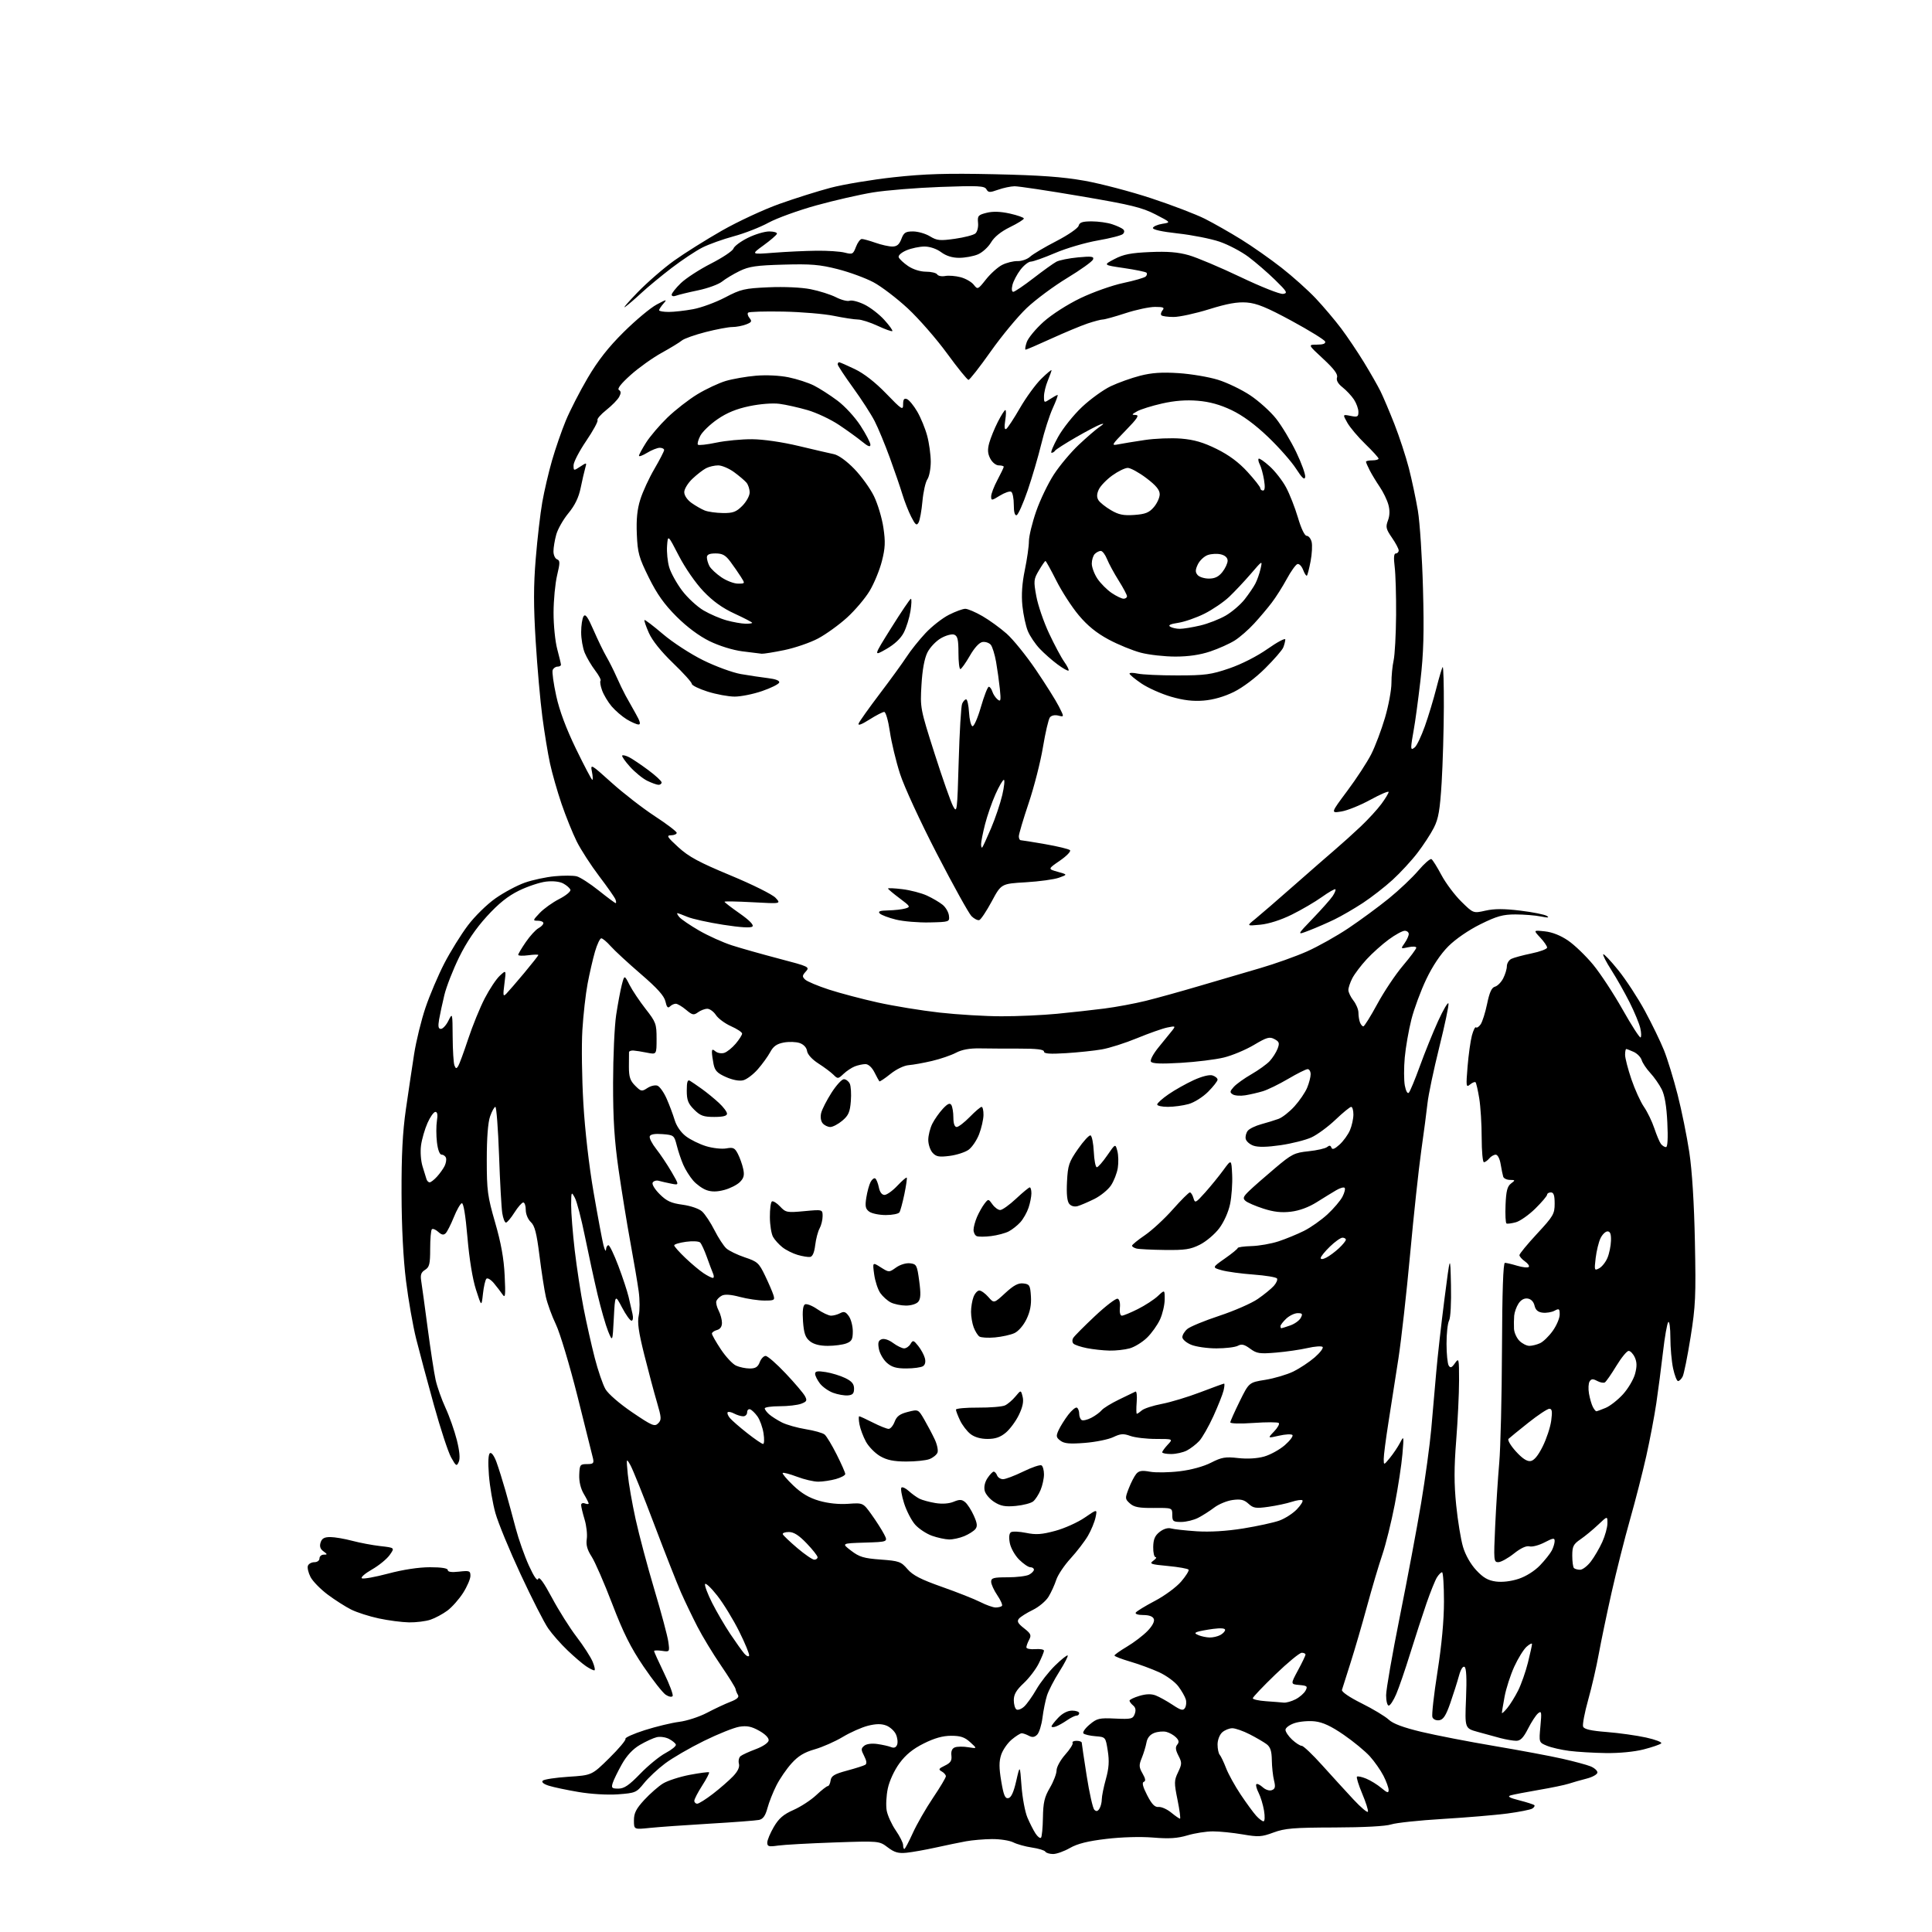 <?xml version="1.0" encoding="UTF-8" standalone="no"?>
<svg 
  version="1.1" 
  xmlns="http://www.w3.org/2000/svg" 
  xmlns:xlink="http://www.w3.org/1999/xlink" 
  xmlns:svg="http://www.w3.org/2000/svg"
  xmlns:rdf="http://www.w3.org/1999/02/22-rdf-syntax-ns#"
  xmlns:cc="http://creativecommons.org/ns#"
  xmlns:dc="http://purl.org/dc/elements/1.1/"
  viewBox="0 0 768 768"
  width="768"
  height="768"
>
<style>svg {background-color: white; }</style>"
<path stroke="none" fill="black" fill-rule="evenodd" d="M360.39,736.49C357.11,736.82 355.58,736.39 352.88,734.35C349.50,731.79 349.50,731.79 331.50,732.41C321.60,732.76 311.59,733.31 309.25,733.65C305.60,734.18 305.00,734.01 305.00,732.47C305.00,731.48 306.17,728.68 307.60,726.24C309.60,722.83 311.41,721.26 315.44,719.48C318.32,718.21 322.39,715.55 324.48,713.58C326.57,711.61 328.64,710.00 329.07,710.00C329.51,710.00 330.00,708.99 330.18,707.76C330.44,705.94 331.66,705.21 336.69,703.85C340.10,702.94 343.36,701.89 343.94,701.54C344.65,701.10 344.51,699.96 343.52,698.04C342.23,695.54 342.23,695.05 343.54,693.97C344.43,693.23 346.51,692.95 348.76,693.27C350.82,693.56 353.28,694.12 354.24,694.51C355.40,694.97 356.20,694.65 356.62,693.54C356.97,692.62 356.76,690.77 356.14,689.42C355.53,688.07 353.79,686.49 352.29,685.92C350.35,685.18 348.22,685.21 345.03,686.01C342.54,686.64 338.03,688.64 335.01,690.46C331.98,692.28 326.97,694.49 323.87,695.38C319.72,696.56 317.31,698.02 314.66,700.96C312.68,703.14 309.97,707.09 308.64,709.73C307.30,712.37 305.69,716.43 305.07,718.76C304.24,721.82 303.32,723.11 301.71,723.45C300.50,723.70 291.62,724.38 282.00,724.94C272.38,725.51 261.69,726.27 258.25,726.63C252.00,727.28 252.00,727.28 252.00,723.62C252.00,720.72 252.86,719.03 256.12,715.48C258.39,713.03 261.73,710.09 263.55,708.97C265.37,707.85 270.14,706.30 274.16,705.53C278.19,704.77 281.65,704.32 281.87,704.53C282.08,704.75 280.85,707.12 279.13,709.80C277.41,712.48 276.00,715.20 276.00,715.84C276.00,716.48 276.52,717.00 277.16,717.00C277.79,717.00 280.61,715.23 283.41,713.07C286.21,710.91 289.80,707.78 291.38,706.13C293.31,704.11 294.09,702.45 293.73,701.09C293.44,699.98 293.73,698.64 294.37,698.10C295.02,697.57 297.74,696.32 300.43,695.32C303.23,694.28 305.41,692.81 305.55,691.87C305.69,690.88 304.23,689.37 301.80,688.01C298.75,686.29 296.92,685.92 293.93,686.40C291.79,686.74 285.43,689.28 279.81,692.05C274.19,694.81 267.23,698.85 264.35,701.03C261.46,703.20 257.70,706.73 255.99,708.86C253.00,712.58 252.58,712.76 245.69,713.27C241.48,713.57 234.98,713.19 230.00,712.35C225.32,711.56 220.00,710.44 218.16,709.85C216.05,709.18 215.17,708.43 215.76,707.84C216.28,707.32 220.89,706.62 225.99,706.29C235.28,705.69 235.28,705.69 242.21,698.86C246.02,695.11 248.91,691.66 248.63,691.21C248.35,690.75 251.80,689.20 256.31,687.76C260.81,686.33 266.98,684.84 270.00,684.46C273.02,684.08 277.98,682.47 281.00,680.88C284.02,679.29 288.22,677.32 290.32,676.51C292.98,675.49 293.90,674.65 293.35,673.77C292.91,673.07 292.48,672.00 292.39,671.38C292.29,670.76 289.66,666.53 286.54,661.97C283.42,657.42 279.23,650.50 277.22,646.60C275.21,642.69 272.27,636.58 270.69,633.00C269.12,629.42 264.33,617.26 260.06,605.97C255.79,594.67 251.54,584.10 250.62,582.47C248.95,579.51 248.94,579.53 249.55,586.00C249.88,589.58 251.29,597.64 252.67,603.92C254.05,610.20 257.41,622.80 260.13,631.92C262.86,641.04 265.35,650.34 265.66,652.59C266.23,656.69 266.23,656.69 263.11,656.23C261.40,655.98 260.00,656.02 260.00,656.31C260.00,656.61 261.79,660.55 263.97,665.07C266.16,669.58 267.69,673.69 267.38,674.20C267.06,674.72 265.87,674.50 264.65,673.71C263.47,672.94 259.49,667.88 255.82,662.47C250.71,654.94 247.79,649.10 243.37,637.57C240.20,629.28 236.51,620.82 235.18,618.77C233.44,616.09 232.90,614.14 233.25,611.77C233.52,609.97 233.13,606.48 232.38,604.00C231.63,601.52 231.02,598.95 231.01,598.28C231.00,597.61 231.67,597.32 232.50,597.64C233.32,597.95 234.00,597.97 234.00,597.66C234.00,597.36 233.12,595.62 232.04,593.80C230.81,591.71 230.15,588.91 230.26,586.24C230.41,582.27 230.61,582.00 233.33,582.00C235.82,582.00 236.16,581.68 235.73,579.75C235.45,578.51 232.67,567.38 229.55,555.00C226.43,542.62 222.58,529.80 220.99,526.50C219.40,523.20 217.60,518.25 216.98,515.50C216.37,512.75 215.22,505.36 214.44,499.08C213.32,490.14 212.57,487.25 211.01,485.79C209.87,484.73 209.00,482.64 209.00,480.96C209.00,479.33 208.56,478.00 208.01,478.00C207.47,478.00 205.89,479.80 204.50,482.00C203.11,484.20 201.59,486.00 201.12,486.00C200.64,486.00 199.99,484.31 199.66,482.25C199.33,480.19 198.75,469.84 198.38,459.25C198.00,448.66 197.34,440.00 196.92,440.00C196.50,440.00 195.56,441.69 194.83,443.75C193.97,446.16 193.50,452.32 193.50,461.00C193.50,473.32 193.80,475.51 196.83,486.00C199.18,494.12 200.29,500.29 200.61,507.00C201.00,514.96 200.86,516.19 199.79,514.61C199.08,513.56 197.53,511.54 196.34,510.11C195.14,508.67 193.80,507.87 193.36,508.31C192.91,508.76 192.29,511.46 191.98,514.31C191.41,519.50 191.41,519.50 189.21,512.66C187.85,508.44 186.55,500.47 185.82,491.89C185.05,483.00 184.24,478.08 183.56,478.30C182.98,478.49 181.55,481.00 180.39,483.88C179.23,486.76 177.78,489.62 177.17,490.23C176.34,491.06 175.56,490.91 174.19,489.67C173.17,488.75 172.04,488.30 171.67,488.66C171.30,489.03 171.00,492.53 171.00,496.43C171.00,502.48 170.70,503.71 168.96,504.79C167.37,505.78 167.04,506.78 167.45,509.28C167.73,511.05 168.89,519.48 170.01,528.00C171.14,536.52 172.55,545.75 173.16,548.50C173.77,551.25 175.53,556.25 177.08,559.61C178.64,562.97 180.66,568.73 181.59,572.40C182.70,576.85 182.96,579.77 182.36,581.12C181.53,582.99 181.28,582.85 179.32,579.33C178.15,577.22 175.07,567.85 172.48,558.50C169.88,549.15 166.71,537.31 165.43,532.20C164.15,527.08 162.33,516.73 161.40,509.20C160.31,500.49 159.66,487.84 159.62,474.50C159.57,459.26 160.04,450.07 161.34,441.00C162.33,434.12 163.81,424.23 164.62,419.00C165.44,413.77 167.48,405.45 169.16,400.50C170.84,395.55 174.19,387.68 176.60,383.00C179.02,378.32 183.22,371.55 185.93,367.94C188.70,364.26 193.56,359.49 196.97,357.10C200.32,354.75 205.58,351.94 208.65,350.86C211.71,349.79 217.05,348.64 220.51,348.32C223.96,347.99 227.89,348.01 229.24,348.35C230.59,348.69 234.52,351.22 237.98,353.98C241.43,356.74 244.47,359.00 244.73,359.00C245.00,359.00 244.96,358.34 244.65,357.53C244.34,356.72 241.42,352.56 238.17,348.28C234.92,344.00 230.91,337.80 229.26,334.50C227.62,331.20 224.90,324.45 223.21,319.50C221.53,314.55 219.47,307.35 218.64,303.50C217.80,299.65 216.43,291.32 215.60,285.00C214.76,278.68 213.57,265.12 212.94,254.88C212.07,240.74 212.07,232.83 212.97,222.00C213.61,214.15 214.78,204.09 215.56,199.65C216.34,195.20 218.09,187.72 219.44,183.03C220.79,178.34 223.25,171.23 224.90,167.24C226.55,163.25 230.47,155.60 233.62,150.24C237.69,143.32 241.83,138.04 247.93,132.00C252.64,127.33 258.52,122.41 261.00,121.08C265.00,118.93 265.30,118.89 263.75,120.66C262.79,121.76 262.00,122.96 262.00,123.33C262.00,123.70 263.72,124.00 265.82,124.00C267.92,124.00 272.28,123.51 275.51,122.91C278.74,122.32 284.46,120.22 288.22,118.25C294.49,114.96 295.90,114.63 305.52,114.20C311.74,113.93 318.52,114.24 322.22,114.96C325.65,115.64 330.19,117.08 332.32,118.16C334.45,119.25 336.89,119.87 337.74,119.55C338.58,119.22 341.21,119.89 343.58,121.04C345.94,122.18 349.51,124.93 351.51,127.15C353.52,129.36 354.96,131.37 354.72,131.61C354.49,131.85 351.86,130.91 348.90,129.53C345.93,128.15 342.38,127.01 341.00,127.01C339.62,127.00 335.35,126.35 331.50,125.56C327.65,124.77 318.55,124.00 311.28,123.86C304.01,123.72 297.76,123.91 297.39,124.28C297.02,124.65 297.28,125.63 297.97,126.46C299.01,127.72 298.78,128.13 296.54,128.98C295.07,129.54 292.62,130.00 291.09,130.00C289.57,130.00 284.79,130.90 280.48,132.00C276.17,133.11 271.94,134.61 271.07,135.34C270.21,136.08 266.57,138.29 263.00,140.27C259.43,142.24 253.88,146.20 250.68,149.07C246.88,152.48 245.26,154.54 246.03,155.02C246.90,155.55 246.92,156.28 246.12,157.78C245.52,158.89 243.22,161.24 241.01,162.99C238.80,164.74 237.23,166.56 237.52,167.03C237.81,167.49 235.78,171.21 233.02,175.28C230.26,179.35 228.00,183.70 228.00,184.95C228.00,187.19 228.05,187.20 230.65,185.49C233.28,183.77 233.29,183.78 232.62,186.13C232.25,187.43 231.43,190.97 230.81,194.00C230.03,197.79 228.52,200.90 225.96,204.00C223.91,206.48 221.73,210.30 221.12,212.50C220.51,214.70 220.01,217.69 220.01,219.14C220.00,220.60 220.64,222.03 221.42,222.33C222.65,222.80 222.66,223.68 221.46,228.69C220.70,231.89 220.06,238.55 220.05,243.50C220.03,248.45 220.69,254.97 221.50,258.00C222.31,261.02 222.98,263.84 222.99,264.25C222.99,264.66 222.37,265.00 221.61,265.00C220.84,265.00 219.98,265.62 219.69,266.37C219.40,267.13 220.04,271.74 221.11,276.62C222.40,282.54 225.04,289.58 229.00,297.75C232.28,304.49 235.18,310.00 235.45,310.00C235.73,310.00 235.66,308.54 235.30,306.75C234.67,303.59 234.88,303.70 243.08,311.09C247.71,315.27 255.44,321.26 260.25,324.41C265.06,327.55 269.00,330.55 269.00,331.06C269.00,331.58 267.99,332.02 266.75,332.04C264.81,332.07 265.21,332.73 269.65,336.79C273.78,340.57 277.87,342.78 290.43,348.00C299.17,351.63 307.05,355.56 308.29,356.89C310.50,359.28 310.50,359.28 299.25,358.66C293.06,358.32 288.00,358.23 288.00,358.46C288.00,358.69 290.71,360.78 294.03,363.10C297.92,365.83 299.72,367.68 299.10,368.30C298.47,368.93 294.34,368.68 287.48,367.61C281.62,366.70 275.23,365.29 273.29,364.48C271.35,363.66 269.53,363.00 269.26,363.00C268.98,363.00 269.34,363.70 270.04,364.55C270.75,365.41 274.30,367.82 277.92,369.92C281.54,372.01 287.43,374.67 291.00,375.81C294.57,376.96 303.02,379.34 309.76,381.11C321.60,384.21 321.96,384.38 320.33,386.19C318.86,387.81 318.83,388.24 320.07,389.41C320.86,390.15 325.10,391.94 329.50,393.37C333.90,394.80 342.68,397.12 349.00,398.52C355.32,399.92 366.35,401.72 373.50,402.52C380.65,403.32 391.74,403.99 398.14,403.99C404.55,404.00 414.45,403.55 420.14,403.00C425.84,402.45 434.32,401.51 439.00,400.91C443.68,400.31 451.10,398.93 455.50,397.84C459.90,396.75 469.57,394.07 477.00,391.87C484.43,389.68 495.23,386.51 501.00,384.83C506.77,383.15 515.10,380.18 519.50,378.23C523.90,376.28 531.36,372.10 536.08,368.93C540.81,365.76 548.01,360.46 552.08,357.16C556.16,353.85 561.44,348.85 563.82,346.05C566.20,343.26 568.54,341.22 569.03,341.52C569.52,341.82 571.31,344.68 573.01,347.88C574.72,351.07 578.26,355.80 580.88,358.38C585.66,363.09 585.66,363.09 590.53,361.99C594.05,361.20 597.89,361.20 604.36,361.99C609.29,362.59 614.04,363.54 614.91,364.10C616.03,364.82 615.33,364.88 612.50,364.31C610.30,363.87 605.78,363.51 602.44,363.50C597.42,363.50 595.05,364.16 588.49,367.40C583.81,369.72 578.62,373.28 575.75,376.15C572.68,379.22 569.47,384.01 566.97,389.25C564.80,393.79 562.13,400.99 561.05,405.25C559.97,409.51 558.78,416.32 558.41,420.40C558.04,424.47 558.06,429.49 558.44,431.53C558.85,433.69 559.51,434.89 560.02,434.38C560.51,433.89 562.50,429.11 564.44,423.75C566.38,418.39 569.64,410.34 571.68,405.86C573.73,401.38 575.58,398.24 575.79,398.88C576.01,399.52 574.36,407.34 572.14,416.27C569.92,425.20 567.81,435.20 567.46,438.50C567.10,441.80 565.98,450.35 564.96,457.50C563.95,464.65 561.96,483.10 560.55,498.50C559.13,513.90 557.04,532.58 555.90,540.00C554.75,547.42 552.96,558.90 551.92,565.50C550.88,572.10 550.03,578.62 550.05,580.00C550.07,582.50 550.07,582.50 552.53,579.50C553.88,577.85 555.69,575.15 556.55,573.50C558.07,570.60 558.10,570.75 557.49,578.00C557.15,582.12 555.77,591.16 554.43,598.09C553.09,605.01 550.86,614.01 549.47,618.09C548.08,622.16 545.36,631.35 543.42,638.50C541.48,645.65 538.53,655.77 536.86,661.00C535.20,666.23 533.67,671.06 533.45,671.75C533.22,672.50 536.38,674.67 541.28,677.11C545.80,679.36 550.63,682.27 552.02,683.57C553.75,685.20 557.81,686.71 565.02,688.44C570.78,689.81 583.83,692.35 594.00,694.06C604.17,695.78 616.33,698.05 621.00,699.11C625.67,700.17 630.74,701.53 632.25,702.14C633.76,702.75 635.00,703.85 635.00,704.58C635.00,705.32 633.09,706.41 630.75,707.01C628.41,707.61 625.21,708.52 623.63,709.04C622.05,709.56 616.65,710.68 611.63,711.53C606.61,712.39 601.61,713.36 600.52,713.68C599.07,714.12 600.01,714.66 603.97,715.67C606.95,716.43 609.63,717.30 609.92,717.58C610.21,717.87 609.84,718.48 609.10,718.94C608.37,719.39 603.88,720.28 599.13,720.91C594.38,721.53 582.85,722.50 573.50,723.06C564.15,723.62 554.92,724.60 553.00,725.24C550.86,725.95 542.14,726.42 530.50,726.45C514.20,726.49 510.75,726.78 506.24,728.45C501.51,730.21 500.27,730.28 493.97,729.20C490.12,728.54 484.80,728.00 482.16,728.00C479.52,728.00 474.97,728.71 472.05,729.58C468.02,730.78 464.72,730.99 458.39,730.46C453.42,730.05 445.90,730.26 439.78,730.99C432.41,731.86 428.32,732.89 425.32,734.60C423.02,735.92 420.01,737.00 418.63,737.00C417.25,737.00 415.86,736.58 415.54,736.06C415.22,735.54 412.83,734.81 410.23,734.43C407.63,734.05 404.28,733.12 402.80,732.37C401.31,731.62 397.49,731.03 394.30,731.06C391.11,731.09 386.48,731.49 384.00,731.94C381.52,732.39 376.13,733.51 372.01,734.42C367.89,735.33 362.66,736.26 360.39,736.49zM359.49,735.00C359.76,735.00 361.28,732.14 362.86,728.65C364.45,725.15 368.05,718.87 370.87,714.69C373.69,710.51 376.00,706.64 376.00,706.09C376.00,705.55 375.26,704.68 374.35,704.18C372.94,703.39 373.12,703.05 375.60,701.86C377.87,700.77 378.43,699.89 378.20,697.86C377.99,696.14 378.46,695.04 379.58,694.61C380.51,694.25 382.90,694.22 384.88,694.55C388.50,695.13 388.50,695.13 385.69,692.57C383.50,690.56 381.85,690.00 378.10,690.00C374.77,690.00 371.47,690.93 367.20,693.06C362.89,695.21 360.05,697.52 357.56,700.91C355.51,703.71 353.57,707.89 352.92,710.93C352.31,713.79 352.11,717.77 352.48,719.76C352.86,721.75 354.47,725.28 356.08,727.62C357.69,729.95 359.00,732.57 359.00,733.43C359.00,734.29 359.22,735.00 359.49,735.00zM413.81,730.52C414.17,730.16 414.52,726.56 414.58,722.53C414.68,716.53 415.18,714.37 417.35,710.67C418.81,708.18 420.00,705.07 420.00,703.75C420.00,702.44 421.55,699.62 423.44,697.49C425.34,695.37 426.66,693.26 426.38,692.81C426.11,692.37 426.81,692.00 427.94,692.00C429.07,692.00 430.01,692.34 430.01,692.75C430.02,693.16 430.90,699.08 431.97,705.91C433.04,712.73 434.41,718.81 435.00,719.40C435.78,720.18 436.35,720.06 437.03,718.99C437.55,718.17 437.98,716.48 437.98,715.23C437.99,713.99 438.72,710.37 439.61,707.19C440.82,702.83 441.00,700.05 440.35,695.95C439.49,690.50 439.49,690.50 435.50,690.18C433.30,690.01 431.14,689.51 430.69,689.07C430.24,688.64 431.33,687.05 433.11,685.56C436.07,683.07 436.95,682.86 443.31,683.16C449.69,683.45 450.35,683.30 451.08,681.31C451.62,679.84 451.42,678.76 450.44,677.95C449.65,677.29 449.00,676.43 449.00,676.04C449.00,675.64 450.76,674.79 452.90,674.15C455.56,673.35 457.63,673.29 459.37,673.95C460.77,674.48 463.78,676.15 466.04,677.64C469.46,679.91 470.31,680.12 471.05,678.93C471.55,678.15 471.69,676.60 471.36,675.50C471.03,674.40 469.70,672.07 468.39,670.33C467.08,668.58 463.65,666.07 460.76,664.74C457.87,663.42 452.69,661.51 449.25,660.51C445.81,659.50 443.01,658.42 443.02,658.09C443.03,657.77 445.29,656.17 448.03,654.54C450.77,652.91 454.43,650.12 456.14,648.35C458.08,646.36 459.04,644.54 458.66,643.57C458.27,642.55 456.81,642.00 454.47,642.00C452.42,642.00 451.14,641.59 451.48,641.03C451.81,640.50 455.23,638.41 459.09,636.38C462.95,634.36 467.64,630.90 469.52,628.70C471.40,626.51 472.73,624.38 472.48,623.97C472.23,623.57 468.55,622.91 464.30,622.51C457.36,621.86 456.76,621.65 458.48,620.39C459.52,619.63 459.92,619.00 459.36,619.00C458.80,619.00 458.38,617.17 458.42,614.94C458.48,611.86 459.10,610.42 461.00,608.94C462.52,607.75 464.28,607.22 465.50,607.58C466.60,607.90 471.18,608.41 475.68,608.71C480.99,609.05 487.49,608.66 494.18,607.59C499.86,606.67 506.34,605.26 508.58,604.45C510.82,603.63 513.94,601.63 515.51,599.99C517.07,598.36 518.08,596.75 517.74,596.41C517.41,596.08 515.51,596.34 513.52,596.99C511.54,597.65 507.34,598.54 504.21,598.98C499.20,599.69 498.23,599.53 496.29,597.76C494.55,596.16 493.21,595.84 490.00,596.27C487.76,596.57 484.48,597.92 482.71,599.26C480.95,600.60 478.06,602.45 476.30,603.35C474.54,604.26 471.50,605.00 469.55,605.00C466.33,605.00 466.00,604.74 466.00,602.19C466.00,599.38 466.00,599.38 458.61,599.44C452.76,599.49 450.79,599.11 449.16,597.64C447.19,595.86 447.17,595.62 448.71,591.64C449.59,589.36 450.93,586.78 451.68,585.89C452.75,584.63 453.96,584.44 457.15,585.03C459.40,585.44 464.68,585.36 468.87,584.86C473.49,584.31 478.43,582.96 481.40,581.44C485.64,579.28 487.10,579.03 492.16,579.60C495.82,580.01 499.68,579.79 502.48,579.01C504.94,578.32 508.65,576.28 510.73,574.48C512.80,572.67 514.16,570.85 513.75,570.43C513.34,570.01 510.94,570.13 508.43,570.71C503.86,571.75 503.86,571.75 506.44,569.06C507.87,567.57 508.72,566.05 508.34,565.67C507.96,565.29 503.45,565.28 498.33,565.64C492.99,566.02 489.03,565.91 489.06,565.40C489.10,564.90 490.79,561.13 492.81,557.02C496.50,549.54 496.50,549.54 503.00,548.50C506.57,547.92 511.57,546.44 514.11,545.21C516.64,543.97 520.46,541.44 522.61,539.58C524.75,537.72 526.16,535.85 525.75,535.43C525.33,535.01 522.65,535.20 519.79,535.86C516.93,536.52 511.28,537.34 507.24,537.68C500.70,538.23 499.58,538.06 496.95,536.12C494.64,534.42 493.57,534.16 492.06,534.97C491.00,535.54 487.16,536.00 483.53,536.00C479.90,536.00 475.38,535.35 473.47,534.55C471.56,533.75 470.00,532.40 470.00,531.54C470.00,530.68 470.89,529.22 471.97,528.30C473.05,527.37 478.79,525.00 484.72,523.04C490.65,521.08 497.52,518.07 500.00,516.35C502.48,514.64 505.33,512.31 506.35,511.18C507.36,510.05 507.94,508.72 507.63,508.22C507.32,507.71 503.12,507.02 498.29,506.66C493.45,506.31 487.77,505.53 485.65,504.94C481.81,503.85 481.81,503.85 486.90,500.28C489.71,498.32 492.00,496.44 492.01,496.11C492.01,495.77 494.47,495.43 497.47,495.34C500.47,495.26 505.30,494.41 508.21,493.46C511.12,492.50 515.68,490.63 518.34,489.30C521.00,487.97 525.20,485.01 527.67,482.74C530.13,480.46 532.83,477.30 533.65,475.71C534.47,474.12 534.86,472.53 534.51,472.18C534.16,471.82 532.66,472.25 531.19,473.12C529.71,473.98 526.23,476.12 523.45,477.87C520.23,479.90 516.51,481.27 513.15,481.67C509.37,482.12 506.31,481.77 502.20,480.44C499.06,479.43 495.87,478.05 495.10,477.37C493.93,476.33 494.18,475.69 496.64,473.32C498.25,471.77 502.83,467.75 506.82,464.39C513.51,458.74 514.53,458.23 520.18,457.64C523.54,457.29 526.86,456.53 527.55,455.96C528.44,455.22 528.94,455.29 529.27,456.21C529.59,457.12 530.53,456.77 532.49,455.00C534.01,453.62 535.87,451.05 536.63,449.28C537.38,447.51 538.00,444.70 538.00,443.03C538.00,441.36 537.60,440.00 537.11,440.00C536.63,440.00 533.81,442.30 530.86,445.12C527.91,447.93 523.60,451.09 521.28,452.15C518.96,453.20 513.46,454.59 509.05,455.23C503.70,456.01 500.13,456.08 498.28,455.43C496.76,454.90 495.37,453.66 495.18,452.68C494.99,451.70 495.38,450.25 496.04,449.46C496.70,448.66 499.10,447.51 501.37,446.89C503.64,446.28 506.73,445.32 508.24,444.77C509.75,444.22 512.60,441.97 514.59,439.77C516.57,437.58 518.83,434.27 519.60,432.42C520.37,430.58 521.00,428.15 521.00,427.03C521.00,425.91 520.46,425.00 519.81,425.00C519.15,425.00 515.67,426.74 512.06,428.87C508.45,430.99 503.93,433.20 502.00,433.78C500.07,434.36 496.93,435.09 495.00,435.40C493.07,435.71 490.84,435.55 490.04,435.04C488.79,434.26 488.85,433.82 490.47,432.03C491.52,430.88 494.66,428.63 497.46,427.03C500.25,425.42 503.52,423.08 504.71,421.81C505.89,420.54 507.31,418.32 507.86,416.88C508.71,414.64 508.53,414.08 506.61,413.06C504.67,412.02 503.58,412.33 498.44,415.39C495.17,417.33 489.80,419.58 486.50,420.38C483.20,421.19 475.49,422.14 469.36,422.50C461.44,422.97 458.01,422.82 457.51,422.01C457.11,421.37 458.50,418.80 460.66,416.18C462.78,413.61 465.18,410.65 465.99,409.62C467.38,407.84 467.28,407.78 463.98,408.46C462.07,408.86 456.68,410.76 452.00,412.69C447.32,414.62 441.02,416.63 438.00,417.15C434.98,417.68 428.56,418.35 423.75,418.65C417.36,419.05 415.00,418.88 415.00,418.01C415.00,417.18 412.12,416.83 405.25,416.84C399.89,416.85 392.80,416.81 389.50,416.75C385.43,416.68 382.37,417.24 380.00,418.49C378.07,419.50 373.80,420.97 370.50,421.74C367.20,422.52 363.04,423.27 361.25,423.41C359.37,423.55 356.30,425.03 353.94,426.93C351.70,428.73 349.73,430.04 349.56,429.85C349.39,429.66 348.51,428.04 347.60,426.25C346.61,424.30 345.19,423.00 344.04,423.00C342.99,423.00 341.09,423.41 339.82,423.90C338.54,424.40 336.51,425.75 335.29,426.91C333.17,428.92 333.01,428.93 331.29,427.21C330.31,426.23 327.62,424.22 325.32,422.75C322.82,421.14 321.02,419.17 320.82,417.80C320.63,416.43 319.48,415.18 317.90,414.63C316.47,414.13 313.62,414.04 311.57,414.42C308.79,414.94 307.41,415.91 306.17,418.23C305.25,419.93 303.03,423.01 301.23,425.06C299.43,427.12 296.82,429.08 295.44,429.43C293.89,429.82 291.26,429.32 288.61,428.15C285.14,426.62 284.17,425.61 283.65,423.00C283.29,421.21 283.00,419.08 283.00,418.25C283.00,417.06 283.29,417.00 284.45,417.96C285.25,418.62 286.81,418.88 287.91,418.53C289.01,418.18 291.06,416.53 292.46,414.87C293.86,413.21 295.00,411.41 295.00,410.87C295.00,410.33 293.03,409.02 290.62,407.95C288.21,406.88 285.50,404.88 284.60,403.51C283.69,402.13 282.15,401.00 281.17,401.00C280.19,401.00 278.52,401.63 277.47,402.40C275.77,403.64 275.23,403.53 272.70,401.40C271.13,400.08 269.30,399.00 268.62,399.00C267.95,399.00 266.91,399.49 266.30,400.10C265.50,400.90 265.02,400.36 264.53,398.12C264.04,395.89 261.34,392.88 254.68,387.14C249.63,382.79 244.26,377.83 242.74,376.11C241.23,374.40 239.55,373.00 239.02,373.00C238.49,373.00 237.37,375.37 236.52,378.27C235.68,381.17 234.36,386.91 233.58,391.02C232.80,395.13 231.87,403.45 231.50,409.50C231.13,415.55 231.31,428.61 231.89,438.51C232.52,449.35 234.15,463.49 235.97,474.01C237.63,483.63 239.40,493.07 239.89,495.00C240.39,496.93 240.84,497.71 240.90,496.75C240.95,495.79 241.39,495.00 241.86,495.00C242.33,495.00 244.11,498.71 245.82,503.25C247.54,507.79 249.35,513.30 249.87,515.50C250.38,517.70 251.08,520.74 251.42,522.25C251.78,523.83 251.61,525.00 251.04,525.00C250.48,525.00 248.79,522.64 247.27,519.75C244.50,514.50 244.50,514.50 244.00,524.00C243.50,533.50 243.50,533.50 241.74,529.21C240.78,526.85 238.89,520.27 237.54,514.59C236.20,508.90 233.94,498.52 232.52,491.51C231.10,484.50 229.30,477.58 228.51,476.13C227.12,473.58 227.08,473.66 227.04,479.01C227.02,482.03 227.66,490.13 228.46,497.01C229.27,503.88 230.85,514.23 231.98,520.00C233.10,525.77 235.10,534.64 236.40,539.71C237.70,544.78 239.63,550.40 240.68,552.21C241.78,554.10 246.31,558.02 251.33,561.43C259.21,566.77 260.23,567.20 261.62,565.81C263.01,564.42 262.96,563.59 261.14,557.38C260.02,553.60 257.76,545.10 256.10,538.50C253.84,529.45 253.30,525.62 253.91,522.92C254.35,520.95 254.35,516.64 253.89,513.34C253.44,510.04 251.96,501.31 250.60,493.92C249.24,486.54 247.13,473.52 245.90,465.00C244.22,453.25 243.69,444.91 243.71,430.50C243.72,420.05 244.27,407.90 244.93,403.50C245.60,399.10 246.60,393.70 247.17,391.51C248.21,387.51 248.21,387.51 250.25,391.51C251.37,393.70 254.25,398.00 256.64,401.06C260.74,406.29 261.00,407.01 261.00,412.92C261.00,419.22 261.00,419.22 257.25,418.47C255.19,418.05 252.73,417.66 251.79,417.60C250.85,417.55 250.06,417.84 250.04,418.25C250.02,418.66 250.00,421.27 250.00,424.05C250.00,428.09 250.49,429.59 252.49,431.58C254.82,433.91 255.12,433.97 257.35,432.51C258.65,431.65 260.46,431.24 261.36,431.58C262.26,431.93 263.90,434.24 264.99,436.72C266.09,439.20 267.52,443.02 268.18,445.20C268.90,447.62 270.66,450.16 272.64,451.67C274.44,453.05 278.07,454.83 280.70,455.63C283.34,456.43 286.94,456.83 288.71,456.51C291.48,456.00 292.10,456.30 293.33,458.71C294.12,460.25 295.07,462.93 295.44,464.68C295.98,467.15 295.68,468.32 294.12,469.88C293.01,470.99 290.24,472.40 287.96,473.01C285.08,473.79 282.92,473.82 280.90,473.11C279.30,472.56 276.89,470.84 275.55,469.30C274.21,467.76 272.43,464.93 271.60,463.00C270.76,461.07 269.60,457.63 269.03,455.35C268.01,451.32 267.85,451.19 263.37,450.83C260.37,450.59 258.59,450.89 258.29,451.68C258.03,452.35 259.18,454.61 260.83,456.70C262.48,458.79 265.23,462.90 266.94,465.83C270.05,471.17 270.05,471.17 266.77,470.51C264.97,470.15 262.75,469.64 261.83,469.38C260.92,469.13 259.85,469.44 259.46,470.07C259.05,470.72 260.23,472.70 262.20,474.67C264.99,477.46 266.75,478.27 271.31,478.89C274.57,479.34 277.87,480.47 279.09,481.58C280.26,482.64 282.47,485.98 284.00,489.00C285.53,492.02 287.66,495.29 288.72,496.25C289.79,497.22 293.10,498.82 296.08,499.82C301.08,501.48 301.70,502.05 304.11,507.06C305.55,510.05 307.04,513.51 307.43,514.75C308.09,516.85 307.84,517.00 303.82,516.99C301.44,516.98 297.07,516.33 294.09,515.54C290.51,514.58 288.09,514.42 286.93,515.04C285.96,515.55 284.99,516.53 284.76,517.21C284.54,517.89 284.94,519.58 285.67,520.97C286.39,522.36 286.99,524.55 286.99,525.84C287.00,527.35 286.29,528.37 285.00,528.71C283.90,529.00 283.00,529.64 283.00,530.13C283.00,530.63 284.60,533.44 286.55,536.38C288.50,539.32 291.22,542.24 292.60,542.86C293.97,543.49 296.43,544.00 298.07,544.00C300.33,544.00 301.28,543.39 302.00,541.50C302.52,540.12 303.58,539.00 304.35,539.00C305.13,539.00 308.71,542.13 312.32,545.96C315.93,549.78 319.38,553.84 319.98,554.97C320.93,556.74 320.72,557.16 318.48,558.01C317.04,558.55 313.20,559.00 309.93,559.00C306.67,559.00 304.00,559.38 304.00,559.85C304.00,560.31 304.79,561.38 305.75,562.22C306.71,563.07 309.00,564.52 310.83,565.45C312.67,566.38 316.93,567.58 320.30,568.13C323.67,568.67 327.05,569.62 327.80,570.25C328.55,570.87 330.71,574.44 332.58,578.17C334.46,581.90 336.00,585.39 336.00,585.93C336.00,586.47 334.31,587.37 332.25,587.95C330.19,588.52 327.04,588.99 325.26,588.99C323.48,589.00 319.68,588.11 316.82,587.02C313.96,585.94 311.40,585.26 311.14,585.53C310.87,585.79 312.75,588.02 315.31,590.47C318.62,593.64 321.60,595.41 325.62,596.58C329.18,597.61 333.45,598.06 337.17,597.79C343.08,597.37 343.08,597.37 346.45,602.06C348.31,604.65 350.54,608.15 351.42,609.84C353.01,612.92 353.01,612.92 343.76,613.21C334.50,613.50 334.50,613.50 338.34,616.43C341.59,618.92 343.37,619.46 350.07,619.95C357.39,620.49 358.16,620.76 360.73,623.74C362.86,626.21 366.05,627.85 374.50,630.83C380.55,632.96 387.39,635.67 389.71,636.85C392.03,638.03 394.76,639.00 395.79,639.00C396.82,639.00 397.95,638.72 398.29,638.38C398.63,638.04 397.80,636.13 396.45,634.15C395.10,632.16 394.00,629.74 394.00,628.77C394.00,627.26 394.95,627.00 400.57,627.00C404.18,627.00 408.00,626.53 409.07,625.96C410.13,625.40 411.00,624.50 411.00,623.96C411.00,623.43 410.36,623.00 409.58,623.00C408.79,623.00 406.79,621.63 405.11,619.96C403.43,618.28 401.78,615.33 401.41,613.35C400.98,611.06 401.15,609.53 401.89,609.07C402.52,608.68 405.24,608.80 407.92,609.35C411.82,610.15 414.12,609.99 419.48,608.54C423.15,607.55 428.42,605.18 431.18,603.28C436.20,599.83 436.20,599.83 435.50,603.17C435.12,605.00 433.76,608.30 432.48,610.50C431.20,612.70 428.09,616.75 425.58,619.50C423.06,622.25 420.50,626.08 419.88,628.00C419.26,629.92 417.90,632.93 416.84,634.68C415.79,636.43 412.95,638.81 410.54,639.98C408.13,641.15 405.66,642.71 405.04,643.45C404.17,644.50 404.63,645.35 407.07,647.26C409.78,649.38 410.06,650.01 409.11,651.80C408.50,652.94 408.00,654.31 408.00,654.85C408.00,655.39 409.57,655.71 411.50,655.56C413.43,655.40 415.00,655.68 415.00,656.18C415.00,656.67 414.05,658.97 412.90,661.29C411.74,663.61 409.04,667.14 406.90,669.13C404.01,671.83 403.00,673.56 403.00,675.83C403.00,677.51 403.48,679.18 404.06,679.54C404.65,679.90 406.01,679.39 407.09,678.41C408.18,677.43 410.37,674.35 411.97,671.57C413.57,668.78 416.92,664.50 419.42,662.06C421.92,659.62 424.16,657.83 424.42,658.08C424.67,658.33 423.17,661.23 421.09,664.52C419.00,667.81 416.80,672.08 416.19,674.00C415.58,675.92 414.77,679.89 414.40,682.82C414.03,685.74 413.08,688.78 412.29,689.56C411.25,690.60 410.35,690.72 409.00,690.00C407.97,689.45 406.69,689.00 406.14,689.00C405.60,689.00 403.80,690.14 402.14,691.53C400.49,692.93 398.61,695.64 397.98,697.56C397.11,700.21 397.11,702.75 398.01,708.08C398.96,713.70 399.53,715.04 400.84,714.79C401.96,714.58 402.95,712.43 403.96,707.99C405.44,701.50 405.44,701.50 406.07,710.00C406.42,714.67 407.47,720.30 408.41,722.50C409.34,724.70 410.79,727.55 411.63,728.84C412.47,730.12 413.45,730.88 413.81,730.52zM502.26,724.00C502.78,724.00 502.87,722.16 502.47,719.75C502.08,717.41 501.11,714.22 500.31,712.66C499.51,711.09 499.11,709.56 499.42,709.25C499.73,708.93 500.87,709.48 501.96,710.46C503.09,711.49 504.63,711.97 505.58,711.61C506.91,711.10 507.08,710.31 506.44,707.73C506.00,705.96 505.61,702.33 505.57,699.67C505.52,696.07 504.99,694.47 503.50,693.34C502.40,692.52 499.38,690.75 496.78,689.42C494.19,688.09 491.07,687.00 489.86,687.00C488.65,687.00 486.83,687.74 485.83,688.65C484.80,689.59 484.00,691.68 484.00,693.45C484.00,695.18 484.38,697.03 484.85,697.55C485.32,698.07 486.46,700.46 487.38,702.85C488.31,705.25 490.92,709.97 493.18,713.35C495.44,716.73 498.20,720.51 499.32,721.75C500.43,722.99 501.76,724.00 502.26,724.00zM469.06,722.96C469.36,722.98 468.93,719.65 468.10,715.55C466.70,708.68 466.71,707.82 468.29,704.51C469.86,701.22 469.88,700.66 468.44,697.89C467.29,695.65 467.16,694.51 467.97,693.53C468.79,692.55 468.66,691.80 467.46,690.61C466.58,689.73 464.86,688.75 463.64,688.45C462.42,688.14 460.26,688.33 458.84,688.87C457.14,689.52 456.07,690.83 455.74,692.68C455.46,694.23 454.62,696.99 453.88,698.80C452.70,701.68 452.74,702.47 454.18,704.99C455.37,707.06 455.51,708.01 454.67,708.31C453.87,708.60 454.30,710.30 456.01,713.62C457.88,717.25 459.05,718.45 460.56,718.30C461.67,718.19 463.92,719.18 465.54,720.51C467.17,721.84 468.75,722.94 469.06,722.96zM543.78,720.17C543.96,719.63 542.93,716.40 541.49,712.99C540.06,709.57 539.12,706.55 539.41,706.26C539.70,705.97 541.36,706.32 543.10,707.04C544.84,707.76 547.56,709.44 549.13,710.77C551.46,712.72 552.00,712.87 552.00,711.55C552.00,710.65 551.08,708.12 549.96,705.92C548.83,703.71 546.39,700.23 544.54,698.17C542.68,696.12 538.01,692.26 534.15,689.61C529.16,686.17 525.85,684.63 522.69,684.27C520.24,683.99 516.61,684.30 514.62,684.96C512.63,685.62 511.00,686.82 511.00,687.63C511.00,688.43 512.19,690.20 513.65,691.55C515.10,692.90 516.82,694.00 517.48,694.00C518.13,694.00 521.77,697.46 525.58,701.70C529.39,705.93 534.96,712.04 537.97,715.27C540.99,718.51 543.60,720.71 543.78,720.17zM245.82,711.00C248.12,711.00 250.06,709.68 254.51,705.08C257.66,701.82 262.21,698.10 264.62,696.83C267.03,695.55 268.85,694.05 268.67,693.50C268.49,692.95 267.25,691.93 265.92,691.24C264.59,690.55 262.41,690.24 261.07,690.56C259.73,690.87 256.72,692.25 254.38,693.62C251.55,695.28 249.14,697.86 247.20,701.31C245.60,704.16 243.96,707.51 243.57,708.75C242.95,710.74 243.21,711.00 245.82,711.00zM638.36,696.87C633.49,696.80 626.93,696.41 623.78,696.00C620.64,695.60 616.65,694.68 614.91,693.96C611.74,692.65 611.74,692.65 612.34,686.23C612.88,680.50 612.77,679.94 611.39,681.09C610.54,681.80 608.75,684.54 607.41,687.19C605.59,690.78 604.40,692.00 602.73,691.99C601.50,691.99 598.70,691.51 596.50,690.94C594.30,690.36 590.20,689.24 587.39,688.45C582.28,687.03 582.28,687.03 582.77,675.15C583.10,667.21 582.90,663.06 582.18,662.61C581.52,662.20 580.65,663.60 579.94,666.22C579.30,668.57 577.76,673.42 576.52,677.00C574.79,681.96 573.74,683.58 572.12,683.82C570.90,684.00 569.74,683.49 569.40,682.60C569.08,681.76 569.98,673.67 571.41,664.62C573.10,653.87 574.00,644.17 574.00,636.59C574.00,630.22 573.66,625.00 573.24,625.00C572.82,625.00 571.90,625.93 571.19,627.07C570.48,628.21 568.62,632.82 567.06,637.32C565.51,641.82 562.60,650.76 560.60,657.19C558.61,663.63 556.10,670.94 555.02,673.44C553.95,675.95 552.61,678.00 552.04,678.00C551.47,678.00 551.00,676.15 551.00,673.89C551.00,671.64 553.45,657.57 556.45,642.64C559.45,627.71 563.26,607.40 564.92,597.50C566.57,587.60 568.39,574.33 568.95,568.00C569.51,561.67 570.40,551.55 570.92,545.50C571.44,539.45 572.91,526.40 574.18,516.50C576.50,498.50 576.50,498.50 576.78,510.76C576.94,517.84 576.63,523.83 576.03,524.94C575.46,526.00 575.01,530.16 575.02,534.18C575.02,538.21 575.42,542.11 575.89,542.85C576.56,543.91 577.10,543.70 578.37,541.88C579.93,539.66 580.00,539.98 580.00,548.88C580.00,554.01 579.48,564.69 578.86,572.62C578.00,583.45 578.00,589.85 578.86,598.34C579.49,604.56 580.71,612.03 581.58,614.94C582.53,618.15 584.60,621.79 586.83,624.18C589.62,627.17 591.51,628.26 594.64,628.68C597.21,629.02 600.64,628.61 603.71,627.60C606.65,626.62 610.07,624.46 612.20,622.23C614.16,620.18 616.27,617.52 616.88,616.32C617.50,615.11 618.00,613.43 618.00,612.58C618.00,611.27 617.38,611.36 613.98,613.13C611.77,614.28 609.08,614.99 608.00,614.71C606.73,614.38 604.53,615.39 601.77,617.59C599.42,619.45 596.64,620.98 595.60,620.99C593.78,621.00 593.73,620.32 594.35,606.75C594.71,598.91 595.44,587.55 595.97,581.50C596.50,575.45 596.99,555.09 597.06,536.25C597.15,513.34 597.54,502.00 598.23,502.00C598.80,502.00 601.01,502.52 603.14,503.16C605.27,503.80 607.32,504.01 607.70,503.64C608.07,503.26 607.39,502.26 606.19,501.42C604.99,500.58 604.00,499.46 604.00,498.93C604.00,498.41 607.15,494.58 611.00,490.43C617.48,483.44 618.00,482.55 618.00,478.44C618.00,475.16 617.61,474.00 616.50,474.00C615.67,474.00 615.00,474.41 615.00,474.90C615.00,475.40 612.89,477.88 610.32,480.42C607.74,482.96 604.25,485.41 602.57,485.87C600.88,486.33 599.21,486.55 598.85,486.35C598.49,486.16 598.32,482.83 598.48,478.95C598.70,473.45 599.18,471.58 600.63,470.48C602.42,469.13 602.40,469.06 600.22,469.03C598.96,469.01 597.76,468.44 597.55,467.75C597.33,467.06 596.88,464.81 596.53,462.75C596.18,460.61 595.34,459.00 594.58,459.00C593.84,459.00 592.68,459.68 592.00,460.50C591.32,461.32 590.36,462.00 589.88,462.00C589.39,462.00 589.00,457.61 588.99,452.25C588.99,446.89 588.55,439.85 588.02,436.61C587.49,433.38 586.83,430.50 586.55,430.22C586.28,429.94 585.29,430.34 584.36,431.11C582.80,432.40 582.73,431.90 583.38,424.00C583.76,419.32 584.54,413.77 585.10,411.65C585.67,409.53 586.40,408.07 586.73,408.39C587.05,408.72 587.89,408.18 588.58,407.19C589.27,406.20 590.43,402.53 591.15,399.04C592.10,394.45 592.96,392.56 594.27,392.22C595.27,391.96 596.74,390.48 597.54,388.92C598.34,387.37 599.00,385.19 599.00,384.08C599.00,382.98 599.79,381.67 600.75,381.18C601.71,380.70 605.31,379.72 608.75,379.01C612.19,378.31 615.00,377.25 615.00,376.67C615.00,376.09 613.76,374.29 612.25,372.68C609.50,369.74 609.50,369.74 614.12,370.23C617.09,370.55 620.41,371.87 623.41,373.94C625.98,375.71 630.43,380.00 633.30,383.48C636.17,386.96 641.44,394.98 645.01,401.31C648.58,407.63 651.79,412.62 652.15,412.40C652.50,412.19 652.46,410.54 652.05,408.74C651.65,406.94 649.74,402.33 647.81,398.48C645.88,394.64 642.62,388.88 640.57,385.67C638.51,382.46 637.05,379.62 637.32,379.35C637.58,379.08 640.28,381.93 643.30,385.68C646.33,389.43 651.08,396.70 653.87,401.84C656.65,406.98 660.07,414.02 661.46,417.49C662.85,420.96 665.29,428.91 666.88,435.15C668.48,441.39 670.56,451.68 671.52,458.00C672.63,465.33 673.44,478.24 673.75,493.61C674.19,515.17 674.01,519.18 672.02,531.61C670.80,539.25 669.38,546.29 668.86,547.25C668.35,548.21 667.53,549.00 667.05,549.00C666.56,549.00 665.68,546.73 665.08,543.95C664.49,541.17 664.00,535.68 664.00,531.75C664.00,527.82 663.62,525.03 663.16,525.55C662.70,526.07 661.75,531.45 661.06,537.50C660.36,543.55 659.17,552.69 658.41,557.81C657.65,562.93 655.86,572.38 654.42,578.81C652.98,585.24 650.08,596.58 647.97,604.00C645.86,611.42 642.56,624.48 640.64,633.00C638.73,641.52 636.43,652.55 635.53,657.50C634.64,662.45 632.75,670.64 631.33,675.71C629.91,680.77 629.00,685.56 629.31,686.36C629.71,687.39 632.39,688.01 638.68,688.50C643.53,688.88 650.58,689.87 654.35,690.70C658.11,691.53 660.81,692.57 660.35,693.02C659.88,693.48 656.74,694.55 653.36,695.42C649.72,696.36 643.59,696.95 638.36,696.87zM419.75,686.31C418.79,686.65 418.00,686.64 418.00,686.27C418.00,685.91 419.21,684.35 420.69,682.80C422.38,681.03 424.41,680.00 426.19,680.00C427.73,680.00 429.00,680.45 429.00,681.00C429.00,681.55 428.51,682.00 427.90,682.00C427.30,682.00 425.61,682.83 424.15,683.84C422.69,684.85 420.71,685.96 419.75,686.31zM599.14,679.01C600.28,677.64 602.23,674.49 603.48,672.01C604.72,669.53 606.47,664.55 607.37,660.94C608.27,657.33 609.00,653.99 609.00,653.53C609.00,653.07 608.03,653.55 606.85,654.60C605.67,655.64 603.46,659.21 601.94,662.52C600.43,665.84 598.69,671.21 598.09,674.46C597.49,677.71 597.01,680.62 597.03,680.93C597.05,681.25 598.00,680.38 599.14,679.01zM510.30,676.82C511.29,676.92 513.41,676.32 515.02,675.49C516.63,674.66 518.41,673.11 518.97,672.05C519.89,670.33 519.62,670.09 516.50,669.81C512.99,669.50 512.99,669.50 515.95,664.00C517.59,660.98 518.94,658.16 518.96,657.75C518.98,657.34 518.31,657.00 517.47,657.00C516.62,657.00 511.90,660.89 506.97,665.64C502.03,670.40 498.00,674.65 498.00,675.09C498.00,675.53 500.36,676.06 503.25,676.26C506.14,676.46 509.31,676.71 510.30,676.82zM236.24,664.00C235.80,664.00 234.33,663.26 232.97,662.35C231.61,661.45 228.32,658.64 225.66,656.10C223.00,653.57 219.52,649.63 217.93,647.34C216.34,645.06 211.40,635.38 206.97,625.84C202.53,616.30 198.02,605.35 196.94,601.50C195.86,597.65 194.70,590.85 194.35,586.39C193.95,581.14 194.10,578.06 194.78,577.64C195.39,577.26 196.48,578.78 197.37,581.24C198.22,583.58 199.81,588.65 200.91,592.50C202.00,596.35 203.84,603.10 205.00,607.50C206.16,611.90 208.53,618.59 210.25,622.36C212.34,626.92 213.59,628.68 213.96,627.61C214.34,626.53 216.14,629.02 219.40,635.11C222.08,640.13 226.49,647.13 229.21,650.68C231.93,654.23 234.80,658.68 235.59,660.57C236.38,662.45 236.67,664.00 236.24,664.00zM297.79,658.14C297.97,657.58 296.20,653.27 293.85,648.55C291.50,643.83 287.57,637.40 285.11,634.27C282.65,631.14 280.47,629.09 280.26,629.71C280.06,630.33 281.32,633.69 283.08,637.17C284.84,640.65 288.08,646.20 290.28,649.50C292.49,652.80 295.00,656.32 295.87,657.33C296.74,658.33 297.60,658.70 297.79,658.14zM480.82,650.93C482.09,650.97 484.00,650.53 485.07,649.96C486.13,649.40 487.00,648.47 487.00,647.90C487.00,647.26 485.24,647.11 482.25,647.51C479.64,647.86 476.82,648.39 476.00,648.68C474.81,649.11 474.91,649.38 476.50,650.04C477.60,650.49 479.54,650.89 480.82,650.93zM162.60,644.92C159.80,644.87 154.39,644.17 150.58,643.35C146.78,642.54 141.83,640.95 139.58,639.82C137.34,638.70 133.14,636.02 130.26,633.87C127.39,631.72 124.32,628.58 123.44,626.89C122.57,625.20 122.10,623.19 122.40,622.41C122.69,621.63 123.85,621.00 124.97,621.00C126.11,621.00 127.00,620.34 127.00,619.50C127.00,618.67 127.76,618.00 128.69,618.00C130.22,618.00 130.21,617.87 128.57,616.67C127.30,615.75 126.96,614.69 127.44,613.17C127.96,611.54 128.92,611.00 131.32,611.01C133.07,611.02 136.97,611.68 140.00,612.49C143.03,613.29 148.08,614.25 151.23,614.60C156.96,615.25 156.96,615.25 154.89,618.16C153.75,619.76 150.57,622.35 147.82,623.92C145.07,625.49 143.28,627.06 143.85,627.40C144.41,627.75 149.13,626.90 154.33,625.52C160.22,623.95 166.49,623.00 170.90,623.00C175.51,623.00 178.00,623.40 178.00,624.13C178.00,624.88 179.52,625.09 182.50,624.75C186.61,624.29 187.00,624.43 187.00,626.43C187.00,627.63 185.70,630.66 184.11,633.17C182.51,635.68 179.70,638.86 177.86,640.23C176.01,641.60 172.97,643.24 171.10,643.86C169.23,644.49 165.41,644.96 162.60,644.92zM628.12,624.00C629.10,624.00 631.02,622.52 632.40,620.72C633.77,618.92 635.81,615.43 636.93,612.97C638.04,610.51 638.97,607.17 638.98,605.55C639.00,602.59 639.00,602.59 635.25,606.14C633.19,608.09 630.04,610.69 628.25,611.91C625.44,613.84 625.00,614.71 625.00,618.40C625.00,620.75 625.30,622.97 625.67,623.33C626.03,623.70 627.14,624.00 628.12,624.00zM323.69,620.00C324.41,620.00 325.00,619.56 325.00,619.02C325.00,618.48 323.05,616.00 320.67,613.52C317.59,610.30 315.55,609.00 313.59,609.00C312.07,609.00 310.98,609.39 311.17,609.88C311.35,610.36 313.95,612.84 316.94,615.38C319.93,617.92 322.97,620.00 323.69,620.00zM377.28,611.96C375.75,611.93 372.70,611.28 370.50,610.50C368.30,609.72 365.29,607.74 363.82,606.11C362.35,604.47 360.36,600.63 359.39,597.58C358.43,594.52 357.95,591.72 358.33,591.34C358.70,590.97 360.02,591.58 361.25,592.70C362.49,593.83 364.40,595.20 365.50,595.76C366.60,596.31 369.44,597.09 371.81,597.48C374.52,597.93 377.20,597.74 379.06,596.98C381.44,595.99 382.32,596.02 383.66,597.13C384.57,597.88 386.12,600.29 387.10,602.47C388.49,605.58 388.62,606.75 387.69,607.88C387.03,608.66 385.05,609.92 383.28,610.65C381.51,611.39 378.81,611.98 377.28,611.96zM403.82,598.63C399.61,599.02 397.83,598.70 395.28,597.09C393.50,595.98 391.78,593.97 391.44,592.63C391.06,591.11 391.47,589.21 392.53,587.59C393.47,586.17 394.58,585.00 395.01,585.00C395.44,585.00 396.05,585.67 396.36,586.50C396.68,587.33 397.75,588.00 398.73,588.00C399.72,588.00 403.34,586.63 406.78,584.95C410.22,583.27 413.47,582.17 414.02,582.51C414.56,582.84 415.00,584.46 415.00,586.09C415.00,587.73 414.39,590.51 413.65,592.28C412.92,594.05 411.60,596.09 410.72,596.82C409.85,597.54 406.74,598.35 403.82,598.63zM360.18,580.98C355.23,580.96 352.56,580.41 349.86,578.84C347.86,577.68 345.33,575.10 344.24,573.12C343.15,571.13 341.99,568.04 341.66,566.25C341.32,564.46 341.28,563.00 341.56,563.00C341.84,563.00 344.29,564.12 347.00,565.50C349.71,566.88 352.52,568.00 353.25,568.00C353.97,568.00 355.04,566.72 355.63,565.16C356.45,562.99 357.69,562.07 360.87,561.26C365.04,560.20 365.04,560.20 367.44,564.35C368.76,566.63 370.62,570.15 371.56,572.16C372.51,574.17 373.01,576.54 372.67,577.42C372.33,578.31 370.89,579.47 369.46,580.02C368.04,580.56 363.86,580.99 360.18,580.98zM608.41,580.80C609.81,580.60 611.41,578.68 613.24,575.00C614.75,571.98 616.28,567.36 616.63,564.75C617.13,561.06 616.96,560.00 615.89,560.01C615.12,560.01 611.35,562.52 607.50,565.58C603.65,568.64 600.12,571.52 599.66,571.97C599.19,572.42 600.50,574.66 602.57,576.94C605.10,579.74 607.00,581.00 608.41,580.80zM465.55,578.00C463.60,578.00 462.00,577.69 462.00,577.31C462.00,576.94 462.98,575.59 464.17,574.31C466.35,572.00 466.35,572.00 459.50,572.00C455.73,572.00 451.16,571.46 449.34,570.81C446.59,569.81 445.45,569.89 442.54,571.28C440.61,572.20 435.54,573.23 431.27,573.57C425.22,574.05 423.06,573.85 421.54,572.70C419.83,571.41 419.73,570.88 420.81,568.51C421.49,567.03 423.21,564.28 424.63,562.41C426.06,560.55 427.62,559.27 428.11,559.57C428.60,559.87 429.00,560.96 429.00,562.00C429.00,563.04 429.44,564.15 429.97,564.48C430.50,564.81 432.22,564.42 433.79,563.61C435.36,562.80 437.22,561.44 437.92,560.59C438.62,559.75 441.74,557.83 444.85,556.33C447.96,554.82 450.89,553.41 451.36,553.18C451.83,552.95 452.06,554.84 451.85,557.38C451.65,559.92 451.68,562.00 451.91,562.00C452.15,562.00 453.05,561.39 453.92,560.64C454.79,559.89 458.36,558.74 461.85,558.07C465.33,557.41 472.24,555.32 477.18,553.43C482.13,551.54 486.37,550.00 486.60,550.00C486.84,550.00 486.75,551.24 486.39,552.75C486.03,554.26 484.20,558.87 482.33,562.98C480.45,567.09 477.92,571.52 476.71,572.82C475.49,574.13 473.28,575.82 471.80,576.60C470.31,577.37 467.50,578.00 465.55,578.00zM303.34,574.00C303.80,574.00 303.88,572.09 303.51,569.75C303.15,567.41 302.07,564.40 301.11,563.06C300.16,561.72 298.84,560.45 298.19,560.23C297.54,560.01 297.00,560.55 297.00,561.42C297.00,562.29 296.30,563.00 295.43,563.00C294.57,563.00 292.96,562.51 291.85,561.92C290.74,561.32 289.58,561.09 289.27,561.39C288.97,561.70 289.34,562.71 290.11,563.65C290.87,564.58 293.98,567.29 297.00,569.67C300.02,572.05 302.88,574.00 303.34,574.00zM392.56,572.00C389.80,572.00 387.37,571.29 385.76,570.03C384.38,568.94 382.52,566.51 381.63,564.63C380.73,562.74 380.00,560.82 380.00,560.35C380.00,559.88 383.94,559.52 388.75,559.55C393.56,559.58 398.40,559.19 399.50,558.67C400.60,558.16 402.47,556.56 403.66,555.12C405.83,552.50 405.83,552.50 406.51,555.22C406.99,557.10 406.53,559.34 405.02,562.45C403.83,564.93 401.49,568.09 399.85,569.48C397.66,571.32 395.68,572.00 392.56,572.00zM634.57,561.00C634.84,561.00 636.51,560.39 638.28,559.65C640.05,558.91 643.16,556.46 645.20,554.21C647.23,551.96 649.37,548.33 649.96,546.14C650.75,543.21 650.72,541.48 649.86,539.58C649.21,538.16 648.11,537.00 647.41,537.00C646.71,537.00 644.51,539.69 642.51,542.98C640.52,546.26 638.47,549.21 637.96,549.52C637.46,549.84 636.07,549.58 634.89,548.94C633.21,548.04 632.56,548.09 631.89,549.15C631.42,549.89 631.31,552.08 631.65,554.00C631.99,555.92 632.67,558.29 633.17,559.25C633.66,560.21 634.29,561.00 634.57,561.00zM337.00,554.70C335.62,554.80 333.00,554.34 331.17,553.66C329.34,552.99 326.98,551.32 325.94,549.97C324.90,548.61 324.03,546.88 324.02,546.12C324.01,545.06 324.98,544.90 328.25,545.42C330.59,545.79 334.07,546.86 336.00,547.80C338.61,549.07 339.50,550.13 339.50,552.00C339.50,553.95 338.95,554.54 337.00,554.70zM360.31,543.98C356.33,544.00 354.51,543.47 352.55,541.75C351.15,540.51 349.72,538.04 349.38,536.27C348.90,533.77 349.14,532.88 350.45,532.38C351.46,531.99 353.31,532.59 355.03,533.87C356.62,535.04 358.59,536.00 359.41,536.00C360.23,536.00 361.37,535.21 361.94,534.25C362.89,532.64 363.14,532.70 364.99,535.00C366.10,536.38 367.29,538.56 367.64,539.86C368.04,541.36 367.77,542.53 366.89,543.09C366.12,543.57 363.16,543.98 360.31,543.98zM441.00,536.88C438.52,536.83 434.51,536.39 432.07,535.91C429.64,535.43 427.23,534.63 426.72,534.12C426.19,533.59 426.16,532.60 426.65,531.82C427.12,531.06 431.00,527.16 435.28,523.14C439.55,519.13 443.60,516.03 444.28,516.26C445.00,516.50 445.37,517.97 445.17,519.83C444.98,521.68 445.31,523.00 445.96,523.00C446.57,523.00 449.41,521.83 452.28,520.39C455.15,518.96 458.74,516.62 460.25,515.21C463.00,512.63 463.00,512.63 462.98,516.56C462.97,518.73 462.13,522.30 461.13,524.50C460.12,526.70 457.80,529.97 455.95,531.76C454.11,533.55 451.01,535.46 449.05,536.00C447.10,536.54 443.48,536.94 441.00,536.88zM329.05,535.00C325.84,535.00 323.45,534.38 321.94,533.15C320.13,531.69 319.56,530.02 319.21,525.28C318.93,521.33 319.18,519.01 319.95,518.53C320.59,518.13 322.80,518.98 324.86,520.40C326.92,521.83 329.40,523.00 330.37,523.00C331.34,523.00 332.98,522.55 334.01,522.00C335.49,521.20 336.21,521.46 337.44,523.22C338.30,524.44 339.00,527.16 339.00,529.25C339.00,532.41 338.57,533.21 336.43,534.02C335.02,534.56 331.70,535.00 329.05,535.00zM607.95,535.00C609.03,535.00 610.94,534.52 612.20,533.94C613.47,533.36 615.74,531.15 617.25,529.03C618.76,526.91 620.00,524.00 620.00,522.56C620.00,520.22 619.77,520.05 617.95,521.03C616.82,521.63 614.70,521.98 613.24,521.81C611.35,521.59 610.41,520.77 610.00,519.00C609.64,517.45 608.61,516.38 607.27,516.19C605.90,515.99 604.59,516.71 603.63,518.19C602.80,519.46 602.03,521.62 601.91,523.00C601.79,524.38 601.76,526.74 601.84,528.25C601.93,529.76 602.90,531.90 604.00,533.00C605.10,534.10 606.88,535.00 607.95,535.00zM395.50,531.65C392.75,531.90 389.97,531.73 389.31,531.28C388.66,530.83 387.65,529.20 387.06,527.66C386.48,526.13 386.00,523.35 386.00,521.50C386.00,519.65 386.44,516.98 386.98,515.57C387.51,514.15 388.56,513.00 389.29,513.00C390.03,513.00 391.65,514.16 392.88,515.57C395.12,518.15 395.12,518.15 399.60,514.01C402.97,510.91 404.77,509.95 406.80,510.19C409.27,510.47 409.53,510.92 409.81,515.32C410.02,518.65 409.48,521.45 408.04,524.41C406.85,526.88 404.82,529.22 403.24,529.94C401.73,530.63 398.25,531.40 395.50,531.65zM509.35,528.00C509.54,528.00 511.13,527.50 512.87,526.89C514.62,526.29 516.50,524.94 517.06,523.89C517.91,522.30 517.72,522.00 515.85,522.00C514.63,522.00 512.59,522.98 511.31,524.17C510.04,525.37 509.00,526.72 509.00,527.17C509.00,527.63 509.16,528.00 509.35,528.00zM360.13,518.99C358.13,518.98 355.42,518.41 354.10,517.74C352.77,517.06 350.90,515.38 349.93,514.00C348.97,512.62 347.87,509.29 347.50,506.60C346.83,501.70 346.83,501.70 350.11,503.78C353.40,505.85 353.40,505.85 356.20,503.86C357.81,502.71 360.16,502.00 361.75,502.18C364.34,502.48 364.55,502.89 365.40,509.21C366.09,514.29 365.99,516.30 365.03,517.46C364.31,518.34 362.19,518.99 360.13,518.99zM283.36,507.99C283.83,508.00 283.87,507.21 283.45,506.25C283.04,505.29 281.92,502.33 280.98,499.68C280.03,497.03 278.84,494.44 278.32,493.92C277.81,493.41 275.27,493.27 272.69,493.63C270.11,493.98 268.00,494.62 268.00,495.05C268.00,495.47 270.00,497.72 272.44,500.05C274.88,502.37 278.14,505.11 279.69,506.13C281.23,507.15 282.89,507.99 283.36,507.99zM635.71,504.16C636.82,503.56 638.30,501.69 639.00,499.99C639.71,498.30 640.33,495.24 640.39,493.21C640.47,490.54 640.08,489.50 639.01,489.50C638.20,489.50 636.94,490.73 636.22,492.23C635.50,493.73 634.64,497.27 634.30,500.10C633.72,505.02 633.78,505.19 635.71,504.16zM527.25,499.91C528.49,499.28 530.74,497.60 532.25,496.19C533.76,494.78 535.00,493.26 535.00,492.81C535.00,492.37 534.39,492.00 533.65,492.00C532.91,492.00 530.66,493.60 528.65,495.55C526.64,497.50 525.00,499.54 525.00,500.08C525.00,500.68 525.88,500.62 527.25,499.91zM322.00,499.66C321.18,499.76 318.95,499.39 317.06,498.84C315.17,498.29 312.47,496.94 311.06,495.84C309.65,494.73 307.95,492.86 307.29,491.67C306.62,490.47 306.05,486.94 306.04,483.81C306.02,480.68 306.38,477.88 306.85,477.59C307.32,477.30 308.78,478.20 310.09,479.59C312.35,482.00 312.83,482.09 319.73,481.45C327.00,480.77 327.00,480.77 327.00,483.45C327.00,484.92 326.46,487.11 325.80,488.32C325.13,489.52 324.35,492.52 324.05,494.99C323.69,497.94 322.99,499.54 322.00,499.66zM463.04,496.88C457.79,496.82 452.71,496.56 451.75,496.31C450.79,496.06 450.00,495.55 450.00,495.18C450.00,494.80 452.29,492.94 455.09,491.03C457.89,489.12 462.89,484.51 466.19,480.78C469.50,477.05 472.56,474.00 472.99,474.00C473.42,474.00 474.06,475.01 474.41,476.25C475.02,478.38 475.27,478.26 479.09,474.00C481.30,471.52 484.55,467.53 486.31,465.13C489.50,460.75 489.50,460.75 489.80,466.98C489.97,470.40 489.59,475.64 488.98,478.62C488.31,481.82 486.54,485.77 484.66,488.27C482.91,490.60 479.47,493.51 477.02,494.75C473.27,496.65 471.09,496.98 463.04,496.88zM393.99,491.36C391.52,491.67 388.94,491.68 388.25,491.38C387.56,491.08 387.00,489.96 387.00,488.88C387.00,487.81 387.63,485.49 388.39,483.72C389.16,481.95 390.49,479.60 391.34,478.50C392.89,476.51 392.91,476.51 394.51,478.75C395.39,479.99 396.78,481.00 397.60,481.00C398.42,481.00 401.25,478.98 403.90,476.50C406.54,474.02 409.00,472.00 409.35,472.00C409.71,472.00 410.00,473.06 410.00,474.35C410.00,475.64 409.49,478.23 408.86,480.10C408.24,481.97 406.77,484.56 405.61,485.85C404.45,487.13 402.37,488.78 400.99,489.50C399.60,490.22 396.45,491.06 393.99,491.36zM352.13,483.00C349.52,483.00 346.55,482.39 345.54,481.65C344.03,480.55 343.82,479.53 344.38,476.03C344.76,473.67 345.52,470.89 346.08,469.85C346.64,468.80 347.47,468.17 347.92,468.45C348.37,468.73 349.01,470.32 349.35,471.98C349.73,473.88 350.56,475.00 351.61,475.00C352.52,475.00 354.80,473.37 356.68,471.38C358.56,469.39 360.25,467.93 360.44,468.13C360.63,468.33 360.21,471.27 359.51,474.66C358.80,478.06 357.92,481.32 357.55,481.91C357.18,482.51 354.74,483.00 352.13,483.00zM428.39,479.45C427.11,479.81 425.79,479.46 425.03,478.54C424.20,477.53 423.90,474.61 424.15,469.76C424.48,463.21 424.91,461.94 428.51,456.76C430.70,453.61 432.95,451.17 433.50,451.34C434.05,451.52 434.63,454.44 434.80,457.83C434.96,461.22 435.50,464.00 436.00,464.00C436.50,464.00 438.36,461.88 440.14,459.29C443.38,454.59 443.38,454.59 444.16,457.52C444.60,459.14 444.67,462.18 444.34,464.28C444.00,466.39 442.78,469.52 441.61,471.25C440.45,472.97 437.48,475.39 435.00,476.62C432.52,477.84 429.55,479.12 428.39,479.45zM170.79,470.00C171.27,470.00 172.57,468.99 173.70,467.75C174.83,466.51 176.20,464.60 176.74,463.50C177.28,462.40 177.53,460.94 177.28,460.25C177.04,459.56 176.26,459.00 175.56,459.00C174.77,459.00 174.05,457.10 173.69,454.06C173.37,451.34 173.37,447.51 173.68,445.56C174.07,443.15 173.88,442.00 173.07,442.00C172.42,442.00 171.01,443.98 169.94,446.41C168.86,448.83 167.71,452.83 167.37,455.28C167.03,457.79 167.29,461.45 167.96,463.63C168.61,465.76 169.33,468.06 169.54,468.75C169.76,469.44 170.32,470.00 170.79,470.00zM377.46,459.49C373.28,460.02 372.14,459.81 370.71,458.24C369.77,457.19 369.00,454.89 369.00,453.12C369.00,451.35 369.73,448.46 370.61,446.70C371.50,444.94 373.39,442.26 374.80,440.75C376.69,438.73 377.59,438.33 378.17,439.25C378.61,439.94 378.98,442.19 378.98,444.25C378.99,446.65 379.47,448.00 380.30,448.00C381.01,448.00 383.35,446.20 385.50,444.00C387.65,441.80 389.76,440.00 390.20,440.00C390.64,440.00 390.98,441.46 390.95,443.25C390.92,445.04 390.13,448.48 389.20,450.90C388.26,453.32 386.38,456.09 385.00,457.07C383.62,458.05 380.23,459.14 377.46,459.49zM662.26,456.00C662.90,456.00 663.10,452.47 662.79,446.25C662.48,439.70 661.74,435.35 660.55,433.00C659.57,431.07 657.53,428.15 656.00,426.50C654.47,424.85 652.94,422.56 652.59,421.40C652.24,420.25 650.82,418.79 649.43,418.15C648.04,417.52 646.70,417.00 646.45,417.00C646.20,417.00 646.00,418.05 646.00,419.32C646.00,420.60 647.13,424.98 648.51,429.04C649.90,433.11 652.14,438.04 653.50,440.00C654.86,441.97 656.72,445.81 657.63,448.54C658.54,451.27 659.72,454.06 660.26,454.75C660.80,455.44 661.70,456.00 662.26,456.00zM330.05,448.00C329.06,448.00 327.69,447.33 327.01,446.51C326.28,445.63 326.04,443.96 326.44,442.38C326.80,440.93 328.65,437.33 330.54,434.37C332.43,431.42 334.64,429.00 335.45,429.00C336.26,429.00 337.31,429.79 337.79,430.75C338.26,431.71 338.45,434.86 338.22,437.74C337.88,442.06 337.28,443.43 334.83,445.49C333.19,446.87 331.04,448.00 330.05,448.00zM283.92,444.00C279.65,444.00 278.39,443.54 275.92,441.08C273.53,438.69 273.00,437.31 273.00,433.52C273.00,430.08 273.32,429.07 274.25,429.62C274.94,430.03 277.07,431.49 279.00,432.87C280.93,434.25 283.96,436.73 285.75,438.39C287.54,440.04 289.00,441.98 289.00,442.70C289.00,443.60 287.43,444.00 283.92,444.00zM464.25,439.99C461.91,440.00 460.00,439.57 460.00,439.05C460.00,438.52 462.04,436.69 464.53,434.98C467.02,433.26 471.52,430.74 474.52,429.36C477.81,427.86 480.79,427.11 481.99,427.50C483.10,427.85 484.00,428.61 484.00,429.19C484.00,429.76 482.30,431.93 480.23,434.01C478.13,436.11 474.69,438.27 472.48,438.88C470.29,439.49 466.59,439.99 464.25,439.99zM182.12,423.83C182.59,423.10 184.38,418.23 186.11,413.00C187.84,407.77 190.80,400.51 192.69,396.86C194.58,393.21 197.27,389.16 198.68,387.86C201.23,385.50 201.23,385.50 200.52,391.00C199.89,395.85 199.98,396.32 201.28,395.00C202.09,394.18 205.28,390.48 208.38,386.78C211.47,383.08 214.00,379.86 214.00,379.63C214.00,379.39 212.20,379.43 210.00,379.73C207.80,380.02 206.00,379.95 206.00,379.56C206.00,379.18 207.37,376.87 209.04,374.45C210.71,372.02 212.96,369.56 214.04,368.98C215.12,368.40 216.00,367.50 216.00,366.96C216.00,366.43 215.02,366.00 213.81,366.00C211.73,366.00 211.76,365.86 214.56,362.91C216.18,361.21 219.67,358.71 222.32,357.36C224.97,356.00 226.96,354.36 226.74,353.70C226.52,353.04 225.25,351.92 223.92,351.21C222.43,350.41 219.77,350.13 217.00,350.46C214.53,350.76 209.71,352.37 206.29,354.04C201.87,356.21 198.20,359.15 193.52,364.28C189.12,369.10 185.50,374.44 182.53,380.48C180.09,385.44 177.45,392.20 176.65,395.50C175.85,398.80 174.91,403.19 174.55,405.25C174.07,408.07 174.25,409.00 175.27,409.00C176.02,409.00 177.37,407.54 178.25,405.75C179.86,402.52 179.87,402.57 179.94,412.17C179.97,417.49 180.29,422.59 180.64,423.50C181.15,424.83 181.45,424.90 182.12,423.83zM541.95,408.00C542.35,408.00 544.85,404.00 547.50,399.11C550.15,394.21 554.72,387.37 557.66,383.90C560.60,380.43 563.00,377.20 563.00,376.72C563.00,376.24 561.59,376.15 559.87,376.53C556.75,377.21 556.74,377.20 558.37,374.89C559.27,373.60 560.00,371.98 560.00,371.28C560.00,370.57 559.27,370.00 558.38,370.00C557.50,370.00 554.64,371.56 552.04,373.47C549.43,375.39 545.47,378.93 543.24,381.36C541.00,383.79 538.46,387.15 537.58,388.84C536.71,390.52 536.00,392.64 536.00,393.54C536.00,394.45 536.90,396.33 538.00,397.73C539.10,399.13 540.00,401.30 540.00,402.55C540.00,403.81 540.27,405.55 540.61,406.42C540.94,407.29 541.54,408.00 541.95,408.00zM520.47,369.85C515.44,371.80 515.44,371.80 521.83,365.15C525.35,361.49 528.91,357.47 529.75,356.22C530.59,354.96 531.07,353.74 530.84,353.50C530.60,353.26 528.17,354.65 525.45,356.59C522.73,358.54 517.35,361.68 513.50,363.58C509.20,365.71 504.38,367.25 501.00,367.58C495.50,368.11 495.50,368.11 498.97,365.31C500.88,363.76 507.81,357.77 514.36,352.00C520.91,346.23 528.35,339.74 530.88,337.58C533.42,335.42 537.91,331.37 540.86,328.58C543.82,325.79 547.53,321.74 549.11,319.60C550.70,317.45 552.00,315.31 552.00,314.82C552.00,314.34 548.74,315.74 544.75,317.92C540.76,320.11 535.57,322.21 533.22,322.58C528.94,323.27 528.94,323.27 535.57,314.38C539.22,309.50 543.50,302.93 545.09,299.80C546.68,296.66 549.14,290.13 550.56,285.30C551.98,280.46 553.13,274.25 553.12,271.50C553.11,268.75 553.50,264.70 553.99,262.50C554.47,260.30 554.91,252.20 554.97,244.50C555.02,236.80 554.77,228.14 554.40,225.25C553.95,221.63 554.10,220.00 554.87,220.00C555.49,220.00 556.00,219.46 556.00,218.80C556.00,218.15 554.79,215.86 553.31,213.73C550.96,210.33 550.76,209.47 551.73,206.91C552.46,204.96 552.52,202.85 551.90,200.61C551.39,198.75 549.86,195.60 548.50,193.59C547.14,191.59 545.34,188.63 544.51,187.02C543.68,185.41 543.00,183.85 543.00,183.55C543.00,183.25 544.12,183.00 545.50,183.00C546.88,183.00 548.00,182.69 548.00,182.31C548.00,181.93 545.64,179.33 542.75,176.53C539.86,173.73 536.65,169.92 535.60,168.07C533.70,164.69 533.70,164.69 536.85,165.32C539.63,165.88 540.00,165.69 539.99,163.73C539.99,162.50 539.19,160.30 538.22,158.82C537.25,157.35 535.21,155.17 533.69,153.97C531.86,152.53 531.12,151.20 531.49,150.03C531.89,148.77 530.31,146.65 525.97,142.63C519.89,137.00 519.89,137.00 523.53,137.00C525.96,137.00 527.03,136.59 526.76,135.77C526.53,135.10 520.58,131.42 513.53,127.59C503.53,122.17 499.60,120.56 495.61,120.25C491.87,119.96 487.85,120.68 480.63,122.93C475.20,124.62 468.86,126.00 466.54,126.00C464.23,126.00 462.04,125.70 461.68,125.34C461.31,124.98 461.52,124.08 462.13,123.34C463.03,122.26 462.46,122.00 459.15,122.00C456.90,122.00 451.62,123.12 447.40,124.50C443.19,125.88 439.14,127.00 438.41,127.00C437.67,127.00 434.92,127.73 432.28,128.61C429.65,129.50 423.18,132.20 417.89,134.61C412.61,137.03 408.02,139.00 407.70,139.00C407.37,139.00 407.58,137.65 408.15,135.99C408.73,134.33 411.74,130.70 414.85,127.91C418.10,125.00 424.32,121.01 429.50,118.52C434.45,116.14 442.10,113.43 446.50,112.50C450.90,111.57 454.92,110.40 455.43,109.92C455.95,109.43 456.08,108.75 455.74,108.40C455.39,108.06 451.37,107.23 446.80,106.56C438.50,105.35 438.50,105.35 443.00,102.99C446.57,101.11 449.49,100.53 457.11,100.20C464.17,99.89 468.29,100.23 472.61,101.46C475.85,102.39 485.10,106.30 493.18,110.15C501.31,114.03 508.83,117.01 510.04,116.83C511.99,116.54 511.64,115.93 506.86,111.26C503.91,108.38 499.16,104.27 496.29,102.12C493.42,99.97 488.25,97.25 484.79,96.07C481.33,94.90 473.88,93.42 468.22,92.80C461.74,92.08 458.08,91.26 458.30,90.58C458.50,89.99 460.20,89.26 462.08,88.96C465.50,88.42 465.50,88.42 459.26,85.20C453.96,82.47 449.43,81.37 429.55,77.99C416.65,75.79 404.84,74.02 403.30,74.04C401.76,74.07 398.81,74.69 396.74,75.43C393.45,76.60 392.86,76.58 392.11,75.23C391.36,73.89 388.94,73.76 373.87,74.31C364.32,74.66 352.23,75.64 347.00,76.49C341.77,77.35 331.65,79.66 324.50,81.64C317.35,83.62 308.80,86.72 305.50,88.52C302.20,90.33 295.99,92.76 291.69,93.92C287.40,95.08 281.76,97.10 279.18,98.41C276.59,99.72 271.10,103.37 266.99,106.51C262.87,109.66 257.48,114.12 255.00,116.42C252.53,118.73 249.60,121.24 248.50,122.00C247.40,122.76 249.64,120.15 253.47,116.19C257.31,112.24 263.83,106.57 267.97,103.61C272.11,100.64 280.68,95.27 287.00,91.66C293.32,88.06 303.55,83.30 309.73,81.09C315.91,78.88 325.13,75.97 330.23,74.63C335.33,73.29 346.60,71.41 355.27,70.46C367.65,69.11 376.25,68.85 395.27,69.26C413.49,69.66 422.40,70.30 431.17,71.86C437.59,73.01 449.52,76.14 457.67,78.83C465.83,81.52 475.41,85.19 478.97,86.98C482.53,88.78 489.03,92.48 493.43,95.21C497.83,97.93 505.04,103.00 509.46,106.46C513.88,109.92 519.99,115.39 523.04,118.63C526.08,121.86 530.60,127.20 533.09,130.50C535.57,133.80 539.66,139.88 542.18,144.00C544.70,148.12 547.66,153.30 548.75,155.50C549.84,157.70 552.34,163.59 554.30,168.58C556.26,173.57 558.84,181.45 560.04,186.08C561.23,190.71 562.84,198.32 563.63,203.00C564.41,207.68 565.33,221.62 565.66,234.00C566.13,251.56 565.91,259.61 564.63,270.64C563.73,278.42 562.54,287.14 562.00,290.03C561.45,292.91 561.00,295.94 561.00,296.76C561.00,297.93 561.30,297.99 562.42,297.07C563.20,296.42 564.99,292.65 566.40,288.70C567.81,284.74 569.87,277.94 570.97,273.59C572.08,269.24 573.21,265.45 573.49,265.17C573.77,264.90 573.98,272.05 573.95,281.08C573.92,290.11 573.53,303.60 573.08,311.05C572.40,322.06 571.82,325.43 569.98,329.05C568.74,331.50 565.78,336.02 563.42,339.09C561.06,342.17 556.63,346.96 553.58,349.75C550.53,352.54 545.22,356.67 541.77,358.94C538.32,361.20 533.25,364.15 530.50,365.48C527.75,366.82 523.24,368.78 520.47,369.85zM369.50,366.68C365.10,366.78 359.10,366.28 356.18,365.56C353.25,364.84 350.35,363.75 349.73,363.13C348.89,362.29 349.75,361.97 353.05,361.90C355.50,361.85 358.55,361.51 359.83,361.15C362.04,360.52 361.93,360.32 357.58,357.06C355.06,355.17 353.00,353.44 353.00,353.20C353.00,352.96 355.59,353.08 358.75,353.47C361.91,353.86 366.30,355.00 368.50,356.02C370.70,357.03 373.50,358.68 374.72,359.68C375.95,360.68 377.07,362.62 377.22,364.00C377.50,366.47 377.40,366.50 369.50,366.68zM389.29,365.74C388.65,365.95 387.25,365.25 386.18,364.18C385.12,363.12 378.94,351.98 372.46,339.44C365.83,326.62 359.40,312.68 357.77,307.60C356.17,302.64 354.35,295.07 353.73,290.79C353.10,286.47 352.10,283.00 351.49,283.00C350.89,283.00 348.22,284.38 345.57,286.06C342.49,288.01 340.95,288.57 341.32,287.60C341.64,286.77 345.42,281.45 349.71,275.79C354.01,270.13 358.82,263.50 360.41,261.05C361.99,258.61 365.35,254.40 367.88,251.70C370.40,249.01 374.59,245.72 377.20,244.40C379.80,243.08 382.74,242.00 383.72,242.01C384.70,242.01 387.75,243.31 390.50,244.90C393.25,246.48 397.59,249.63 400.15,251.89C402.71,254.15 407.94,260.61 411.77,266.25C415.60,271.89 419.71,278.42 420.90,280.78C423.07,285.06 423.07,285.06 420.71,284.46C419.30,284.11 417.94,284.40 417.34,285.19C416.79,285.91 415.55,291.23 414.59,297.00C413.64,302.77 411.09,312.76 408.93,319.19C406.77,325.61 405.00,331.58 405.00,332.44C405.00,333.30 405.34,334.00 405.75,334.00C406.16,334.00 410.55,334.71 415.50,335.57C420.45,336.43 424.88,337.51 425.34,337.96C425.80,338.41 424.00,340.28 421.34,342.11C416.50,345.44 416.50,345.44 420.46,346.55C424.42,347.66 424.42,347.66 420.96,348.90C419.06,349.59 413.11,350.40 407.76,350.72C398.01,351.29 398.01,351.29 394.23,358.32C392.15,362.19 389.92,365.53 389.29,365.74zM390.45,336.88C390.70,336.63 392.28,333.21 393.95,329.27C395.63,325.34 397.63,319.39 398.41,316.06C399.19,312.73 399.47,310.00 399.05,310.00C398.62,310.00 397.12,312.59 395.71,315.75C394.30,318.91 392.44,324.26 391.58,327.64C390.71,331.02 390.00,334.59 390.00,335.56C390.00,336.54 390.20,337.13 390.45,336.88zM381.10,302.50C381.43,290.95 382.04,280.71 382.46,279.75C382.87,278.79 383.59,278.00 384.05,278.00C384.52,278.00 385.03,280.33 385.20,283.17C385.36,286.02 385.98,288.50 386.56,288.69C387.14,288.88 388.66,285.43 389.93,281.02C391.21,276.61 392.61,273.00 393.06,273.00C393.50,273.00 394.14,273.86 394.47,274.91C394.80,275.96 395.74,277.37 396.54,278.03C397.81,279.08 397.93,278.52 397.46,273.87C397.15,270.92 396.48,266.08 395.96,263.11C395.44,260.15 394.49,257.09 393.85,256.31C393.20,255.54 391.74,255.04 390.59,255.20C389.28,255.39 387.38,257.45 385.50,260.72C383.85,263.59 382.16,265.95 381.75,265.97C381.34,265.98 381.00,263.06 381.00,259.47C381.00,254.28 380.66,252.81 379.32,252.29C378.39,251.93 376.06,252.55 374.07,253.68C372.11,254.79 369.68,257.34 368.67,259.35C367.48,261.72 366.65,266.21 366.30,272.24C365.76,281.40 365.81,281.69 371.49,299.50C374.65,309.40 377.97,318.85 378.87,320.50C380.43,323.38 380.52,322.65 381.10,302.50zM261.75,311.98C261.06,311.96 259.04,311.23 257.26,310.36C255.47,309.48 252.40,306.97 250.43,304.79C248.46,302.61 247.07,300.60 247.34,300.33C247.61,300.06 248.88,300.38 250.16,301.04C251.45,301.71 254.86,304.01 257.75,306.16C260.64,308.31 263.00,310.50 263.00,311.03C263.00,311.56 262.44,311.99 261.75,311.98zM253.84,288.00C253.10,287.99 250.99,287.07 249.14,285.95C247.30,284.82 244.60,282.50 243.14,280.79C241.69,279.08 239.97,276.21 239.33,274.42C238.69,272.63 238.41,270.92 238.72,270.61C239.03,270.31 238.07,268.47 236.59,266.53C235.11,264.59 233.25,261.44 232.45,259.53C231.65,257.62 231.01,253.91 231.02,251.28C231.02,248.65 231.45,245.83 231.97,245.01C232.69,243.88 233.63,245.18 235.96,250.51C237.63,254.36 239.92,259.07 241.04,261.00C242.16,262.93 243.97,266.52 245.06,269.00C246.15,271.48 247.78,274.85 248.68,276.50C249.57,278.15 251.40,281.41 252.74,283.75C254.45,286.75 254.78,288.00 253.84,288.00zM478.50,278.49C474.23,278.84 470.48,278.39 465.50,276.95C461.65,275.83 456.36,273.47 453.75,271.71C451.14,269.94 449.00,268.17 449.00,267.77C449.00,267.38 450.46,267.38 452.25,267.77C454.04,268.17 461.12,268.50 468.00,268.49C479.07,268.49 481.44,268.16 488.67,265.69C493.54,264.02 499.71,260.88 503.92,257.92C507.82,255.18 510.97,253.52 510.93,254.22C510.89,254.93 510.53,256.34 510.12,257.37C509.72,258.40 506.49,262.13 502.94,265.66C499.18,269.42 494.01,273.31 490.50,275.04C486.67,276.93 482.33,278.18 478.50,278.49zM292.00,276.91C289.52,276.90 284.69,276.00 281.25,274.91C277.81,273.82 275.00,272.44 275.00,271.84C275.00,271.24 271.64,267.51 267.52,263.56C262.80,259.01 259.27,254.61 257.94,251.60C256.78,248.98 255.99,246.67 256.19,246.47C256.39,246.28 259.69,248.79 263.53,252.06C267.37,255.34 274.53,260.00 279.50,262.45C284.45,264.90 291.20,267.37 294.50,267.95C297.80,268.52 302.66,269.25 305.31,269.57C308.35,269.93 309.98,270.57 309.75,271.32C309.54,271.97 306.48,273.50 302.94,274.71C299.40,275.93 294.48,276.92 292.00,276.91zM424.77,266.56C424.52,266.81 422.56,265.72 420.41,264.13C418.26,262.55 415.06,259.73 413.30,257.87C411.54,256.02 409.42,252.87 408.59,250.88C407.76,248.89 406.79,244.37 406.42,240.84C405.98,236.47 406.28,231.92 407.38,226.60C408.27,222.30 409.01,217.15 409.01,215.14C409.02,213.14 410.32,207.78 411.90,203.24C413.48,198.70 416.65,192.11 418.94,188.60C421.22,185.09 425.66,179.80 428.80,176.84C431.93,173.89 435.62,170.70 437.00,169.76C438.89,168.46 439.01,168.20 437.50,168.69C436.40,169.05 432.00,171.36 427.71,173.83C423.43,176.30 419.69,178.69 419.40,179.16C419.12,179.62 418.48,180.00 418.00,180.00C417.51,180.00 418.66,177.19 420.57,173.75C422.47,170.31 426.77,164.92 430.13,161.77C433.49,158.61 438.64,154.90 441.58,153.51C444.52,152.12 449.75,150.25 453.21,149.36C457.85,148.17 461.87,147.90 468.51,148.33C473.46,148.65 480.50,149.84 484.16,150.97C487.81,152.10 493.59,154.88 496.99,157.15C500.39,159.42 505.01,163.58 507.24,166.39C509.47,169.20 513.07,175.18 515.24,179.67C517.40,184.17 519.02,188.65 518.83,189.64C518.58,190.94 517.59,190.03 515.19,186.30C513.38,183.48 508.38,177.81 504.08,173.70C498.92,168.77 494.00,165.15 489.61,163.05C485.02,160.86 480.85,159.70 476.13,159.31C471.47,158.92 466.94,159.27 461.90,160.41C457.83,161.33 453.38,162.73 452.00,163.51C449.81,164.75 449.75,164.93 451.47,164.96C453.01,164.99 452.13,166.34 447.47,171.12C441.79,176.94 441.65,177.21 444.50,176.64C446.15,176.31 450.88,175.54 455.00,174.92C459.12,174.30 465.64,174.04 469.48,174.35C474.67,174.78 478.29,175.83 483.64,178.47C488.54,180.89 492.43,183.78 495.91,187.59C498.71,190.65 501.00,193.57 501.00,194.08C501.00,194.59 501.49,195.00 502.09,195.00C502.81,195.00 502.94,193.58 502.47,190.75C502.08,188.41 501.33,185.67 500.80,184.66C500.27,183.65 500.06,182.61 500.33,182.34C500.60,182.07 502.58,183.43 504.72,185.37C506.87,187.31 509.79,191.05 511.21,193.70C512.64,196.34 514.77,201.76 515.95,205.75C517.23,210.11 518.62,213.00 519.43,213.00C520.18,213.00 521.05,214.08 521.39,215.40C521.72,216.72 521.54,220.17 520.99,223.07C520.44,225.97 519.78,228.56 519.52,228.81C519.27,229.07 518.59,228.05 518.02,226.56C517.45,225.06 516.43,224.01 515.74,224.23C515.06,224.45 513.15,227.12 511.50,230.17C509.85,233.21 507.16,237.46 505.52,239.60C503.89,241.75 500.74,245.48 498.52,247.89C496.31,250.31 492.85,253.33 490.83,254.60C488.81,255.88 484.44,257.84 481.11,258.96C477.07,260.32 472.46,261.00 467.24,261.00C462.94,261.00 456.76,260.31 453.50,259.46C450.25,258.61 444.48,256.25 440.68,254.21C435.88,251.63 432.27,248.70 428.81,244.56C426.07,241.30 422.07,235.11 419.91,230.81C417.75,226.52 415.80,223.00 415.59,223.00C415.37,223.00 414.20,224.69 412.98,226.75C410.90,230.26 410.83,230.92 411.95,237.00C412.60,240.57 414.88,247.22 417.01,251.76C419.14,256.31 421.86,261.40 423.05,263.07C424.24,264.75 425.02,266.32 424.77,266.56zM352.29,258.02C347.18,260.94 347.18,260.94 354.34,249.49C358.28,243.20 361.77,238.04 362.10,238.02C362.43,238.01 362.35,240.20 361.93,242.90C361.50,245.59 360.31,249.44 359.28,251.45C358.07,253.81 355.61,256.12 352.29,258.02zM302.79,259.87C302.08,259.80 298.60,259.37 295.05,258.91C291.26,258.42 285.90,256.75 282.05,254.87C277.88,252.82 273.11,249.27 268.91,245.08C264.04,240.21 261.17,236.17 257.91,229.58C253.96,221.59 253.46,219.79 253.15,212.35C252.90,206.43 253.29,202.47 254.54,198.53C255.49,195.49 258.01,190.02 260.14,186.39C262.26,182.75 264.00,179.38 264.00,178.89C264.00,178.40 263.21,178.00 262.25,178.00C261.29,178.01 259.04,178.90 257.25,179.99C255.46,181.08 254.00,181.62 254.00,181.18C254.00,180.75 255.28,178.38 256.84,175.92C258.40,173.46 262.22,168.98 265.33,165.97C268.45,162.96 273.80,158.80 277.23,156.72C280.66,154.64 285.72,152.27 288.48,151.44C291.24,150.62 296.65,149.68 300.50,149.35C304.64,149.00 309.95,149.26 313.50,149.99C316.80,150.67 321.30,152.13 323.50,153.23C325.70,154.33 329.90,157.02 332.83,159.21C335.84,161.45 339.87,165.83 342.08,169.25C344.24,172.58 346.00,175.97 346.00,176.78C346.00,177.84 345.07,177.49 342.75,175.59C340.96,174.12 336.82,171.12 333.54,168.93C330.26,166.73 324.64,164.08 321.04,163.03C317.44,161.99 312.42,160.86 309.88,160.53C307.16,160.17 302.25,160.55 297.90,161.45C292.74,162.53 288.93,164.09 285.21,166.66C282.28,168.67 279.20,171.64 278.37,173.25C277.53,174.87 277.12,176.45 277.44,176.77C277.76,177.10 281.06,176.73 284.76,175.95C288.47,175.17 294.89,174.56 299.04,174.60C303.50,174.64 311.04,175.74 317.54,177.30C323.57,178.74 329.85,180.20 331.50,180.54C333.29,180.90 336.56,183.26 339.58,186.38C342.37,189.25 345.89,194.12 347.40,197.20C348.90,200.28 350.60,205.92 351.16,209.74C352.01,215.41 351.89,217.87 350.56,223.09C349.66,226.62 347.48,231.91 345.71,234.87C343.95,237.82 339.89,242.60 336.71,245.50C333.53,248.39 328.35,252.13 325.21,253.80C322.07,255.47 316.03,257.54 311.79,258.42C307.55,259.29 303.50,259.94 302.79,259.87zM469.00,249.97C470.38,249.97 474.04,249.37 477.15,248.64C480.25,247.91 484.82,246.12 487.30,244.67C489.78,243.22 493.14,240.33 494.76,238.26C496.38,236.19 498.30,233.39 499.01,232.02C499.73,230.66 500.66,228.01 501.09,226.12C501.86,222.70 501.86,222.70 497.22,228.10C494.67,231.07 490.79,235.19 488.61,237.26C486.43,239.33 482.00,242.34 478.77,243.96C475.54,245.57 470.85,247.20 468.35,247.58C465.26,248.04 464.23,248.53 465.15,249.11C465.89,249.58 467.62,249.97 469.00,249.97zM296.25,247.93C297.76,247.97 299.00,247.81 299.00,247.58C299.00,247.35 295.86,245.71 292.02,243.94C287.17,241.71 283.38,238.99 279.62,235.04C276.51,231.78 272.35,225.77 269.85,220.93C265.50,212.50 265.50,212.50 265.17,217.00C264.99,219.47 265.37,223.30 266.02,225.50C266.66,227.70 268.95,231.84 271.10,234.71C273.24,237.57 277.11,241.15 279.68,242.66C282.25,244.17 286.42,245.95 288.93,246.63C291.44,247.31 294.74,247.90 296.25,247.93zM446.65,238.00C447.39,238.00 448.00,237.56 448.00,237.02C448.00,236.48 446.51,233.67 444.68,230.77C442.86,227.87 440.78,224.04 440.06,222.25C439.34,220.46 438.23,219.00 437.58,219.00C436.93,219.00 435.86,219.54 435.20,220.20C434.54,220.86 434.00,222.59 434.00,224.05C434.00,225.51 435.02,228.22 436.27,230.08C437.52,231.93 440.07,234.48 441.92,235.73C443.78,236.98 445.90,238.00 446.65,238.00zM293.35,232.00C296.23,232.00 296.23,232.00 294.48,229.25C293.52,227.74 291.65,225.04 290.32,223.25C288.40,220.68 287.18,220.00 284.45,220.00C281.99,220.00 281.00,220.45 281.00,221.57C281.00,222.43 281.46,223.99 282.02,225.05C282.59,226.10 284.72,228.10 286.76,229.48C288.80,230.87 291.76,232.00 293.35,232.00zM480.55,230.00C482.93,230.00 484.44,229.26 485.93,227.37C487.07,225.92 488.00,223.90 488.00,222.88C488.00,221.72 487.02,220.79 485.36,220.38C483.91,220.01 481.55,220.13 480.11,220.63C478.68,221.13 476.91,222.80 476.17,224.33C475.13,226.50 475.10,227.42 476.04,228.55C476.70,229.35 478.73,230.00 480.55,230.00zM365.15,207.70C364.38,209.08 363.89,208.70 362.22,205.43C361.12,203.27 359.54,199.25 358.71,196.50C357.88,193.75 355.63,187.19 353.71,181.93C351.79,176.67 349.09,170.14 347.70,167.43C346.32,164.72 342.44,158.72 339.09,154.10C335.74,149.47 333.00,145.31 333.00,144.85C333.00,144.38 333.25,144.00 333.56,144.00C333.87,144.00 336.69,145.23 339.81,146.73C343.45,148.47 347.93,151.96 352.25,156.43C358.49,162.89 359.00,163.21 359.00,160.74C359.00,158.75 359.39,158.21 360.53,158.65C361.37,158.97 363.21,161.20 364.61,163.60C366.02,166.01 367.80,170.34 368.57,173.24C369.35,176.13 369.98,180.76 369.99,183.53C369.99,186.29 369.39,189.44 368.65,190.53C367.90,191.61 367.02,195.55 366.68,199.28C366.35,203.00 365.65,206.79 365.15,207.70zM404.13,204.79C403.40,205.03 403.00,203.55 403.00,200.64C403.00,198.15 402.54,195.83 401.98,195.49C401.42,195.14 399.40,195.83 397.48,197.01C394.21,199.03 394.00,199.05 394.00,197.32C394.00,196.31 395.12,193.37 396.50,190.79C397.88,188.20 399.00,185.85 399.00,185.55C399.00,185.25 398.11,185.00 397.03,185.00C395.91,185.00 394.46,183.84 393.66,182.32C392.61,180.31 392.50,178.76 393.24,176.07C393.78,174.11 395.31,170.36 396.63,167.75C397.95,165.14 399.31,163.00 399.64,163.00C399.98,163.00 399.96,164.83 399.60,167.07C399.17,169.78 399.30,170.93 399.99,170.51C400.56,170.16 403.02,166.41 405.46,162.18C407.90,157.96 411.72,152.72 413.95,150.55C416.18,148.37 418.00,146.86 418.00,147.17C418.00,147.49 417.32,149.37 416.50,151.35C415.68,153.32 415.00,156.13 415.00,157.58C415.00,160.17 415.06,160.19 417.46,158.62C418.82,157.73 420.15,157.00 420.41,157.00C420.67,157.00 419.81,159.36 418.49,162.25C417.17,165.14 415.12,171.55 413.93,176.50C412.73,181.45 410.29,189.76 408.51,194.96C406.72,200.16 404.75,204.58 404.13,204.79zM450.92,204.70C455.30,204.38 456.79,203.79 458.67,201.60C459.95,200.11 461.00,197.80 461.00,196.48C461.00,194.73 459.52,192.95 455.66,190.03C452.72,187.81 449.41,186.00 448.31,186.00C447.20,186.00 444.42,187.36 442.11,189.03C439.81,190.70 437.41,193.21 436.77,194.61C435.95,196.40 435.92,197.65 436.65,198.83C437.22,199.75 439.45,201.53 441.60,202.79C444.70,204.62 446.60,205.00 450.92,204.70zM287.33,203.94C291.37,203.99 292.63,203.53 295.08,201.08C296.68,199.47 298.00,197.08 298.00,195.77C298.00,194.46 297.44,192.71 296.75,191.88C296.06,191.06 293.84,189.17 291.82,187.69C289.79,186.21 286.95,185.00 285.50,185.00C284.05,185.00 281.89,185.50 280.68,186.12C279.48,186.74 277.04,188.62 275.25,190.32C273.46,192.01 272.00,194.40 272.00,195.63C272.00,196.95 273.18,198.70 274.90,199.93C276.49,201.06 278.85,202.41 280.15,202.93C281.44,203.45 284.67,203.90 287.33,203.94zM384.99,151.00C384.52,151.00 380.69,146.28 376.49,140.52C372.29,134.75 365.26,126.70 360.89,122.63C356.51,118.57 350.35,113.87 347.21,112.20C344.07,110.53 337.68,108.18 333.00,106.99C325.89,105.18 322.38,104.88 311.50,105.19C300.64,105.49 297.76,105.91 294.00,107.74C291.52,108.95 288.38,110.84 287.00,111.95C285.62,113.05 281.35,114.61 277.50,115.41C273.65,116.21 269.71,117.17 268.75,117.54C267.76,117.92 267.00,117.75 267.00,117.16C267.00,116.57 268.63,114.51 270.63,112.57C272.63,110.63 278.03,107.12 282.64,104.77C287.24,102.42 291.25,99.74 291.55,98.82C291.85,97.89 294.41,95.98 297.24,94.57C300.08,93.15 303.92,92.00 305.78,92.00C307.64,92.00 309.02,92.43 308.83,92.95C308.65,93.48 306.25,95.54 303.50,97.54C298.50,101.17 298.50,101.17 307.50,100.47C312.45,100.08 320.10,99.72 324.50,99.67C328.90,99.61 333.98,99.95 335.79,100.42C338.86,101.21 339.15,101.06 340.26,98.13C340.91,96.41 341.96,95.00 342.59,95.00C343.23,95.00 345.66,95.68 348.00,96.50C350.34,97.33 353.36,98.00 354.71,98.00C356.53,98.00 357.47,97.21 358.31,95.00C359.27,92.45 359.96,92.00 362.97,92.00C364.91,92.01 367.93,92.88 369.67,93.94C372.46,95.64 373.64,95.76 379.59,94.92C383.31,94.39 386.96,93.45 387.71,92.82C388.48,92.19 388.96,90.32 388.79,88.60C388.53,85.79 388.83,85.43 392.21,84.59C394.73,83.96 397.71,84.07 401.46,84.90C404.51,85.59 407.00,86.47 407.00,86.86C407.00,87.26 404.51,88.81 401.46,90.30C397.86,92.07 395.23,94.20 393.93,96.40C392.83,98.26 390.48,100.39 388.71,101.13C386.95,101.87 383.63,102.48 381.33,102.49C378.57,102.50 376.14,101.74 374.12,100.25C372.30,98.90 369.64,98.00 367.51,98.00C365.54,98.00 362.34,98.67 360.38,99.49C358.37,100.33 357.00,101.52 357.24,102.24C357.47,102.93 359.15,104.51 360.97,105.75C362.97,107.10 365.81,108.00 368.09,108.00C370.18,108.00 372.19,108.49 372.56,109.09C372.93,109.70 374.36,109.97 375.74,109.71C377.12,109.45 379.88,109.67 381.87,110.20C383.87,110.73 386.21,112.08 387.08,113.19C388.63,115.17 388.73,115.13 391.94,111.07C393.74,108.80 396.62,106.21 398.34,105.32C400.06,104.44 402.82,103.75 404.48,103.79C406.14,103.84 408.40,103.05 409.50,102.03C410.60,101.01 415.28,98.23 419.91,95.85C424.55,93.45 428.52,90.72 428.77,89.75C429.13,88.39 430.29,88.00 433.97,88.00C436.57,88.00 440.23,88.51 442.10,89.14C443.97,89.76 445.93,90.66 446.45,91.14C447.05,91.68 447.02,92.38 446.38,93.02C445.82,93.58 441.34,94.73 436.43,95.58C431.52,96.43 423.88,98.67 419.46,100.56C415.04,102.45 410.67,104.00 409.76,104.00C408.85,104.00 406.99,105.46 405.63,107.25C404.27,109.04 402.85,111.74 402.47,113.25C402.06,114.88 402.19,116.00 402.79,116.00C403.34,116.00 406.95,113.56 410.80,110.59C414.65,107.61 418.75,104.67 419.91,104.05C421.06,103.43 424.94,102.65 428.53,102.31C433.98,101.81 434.96,101.94 434.49,103.16C434.19,103.96 429.56,107.27 424.22,110.51C418.87,113.75 411.63,119.13 408.13,122.45C404.62,125.78 398.17,133.56 393.80,139.75C389.43,145.94 385.46,151.00 384.99,151.00z" />

</svg>